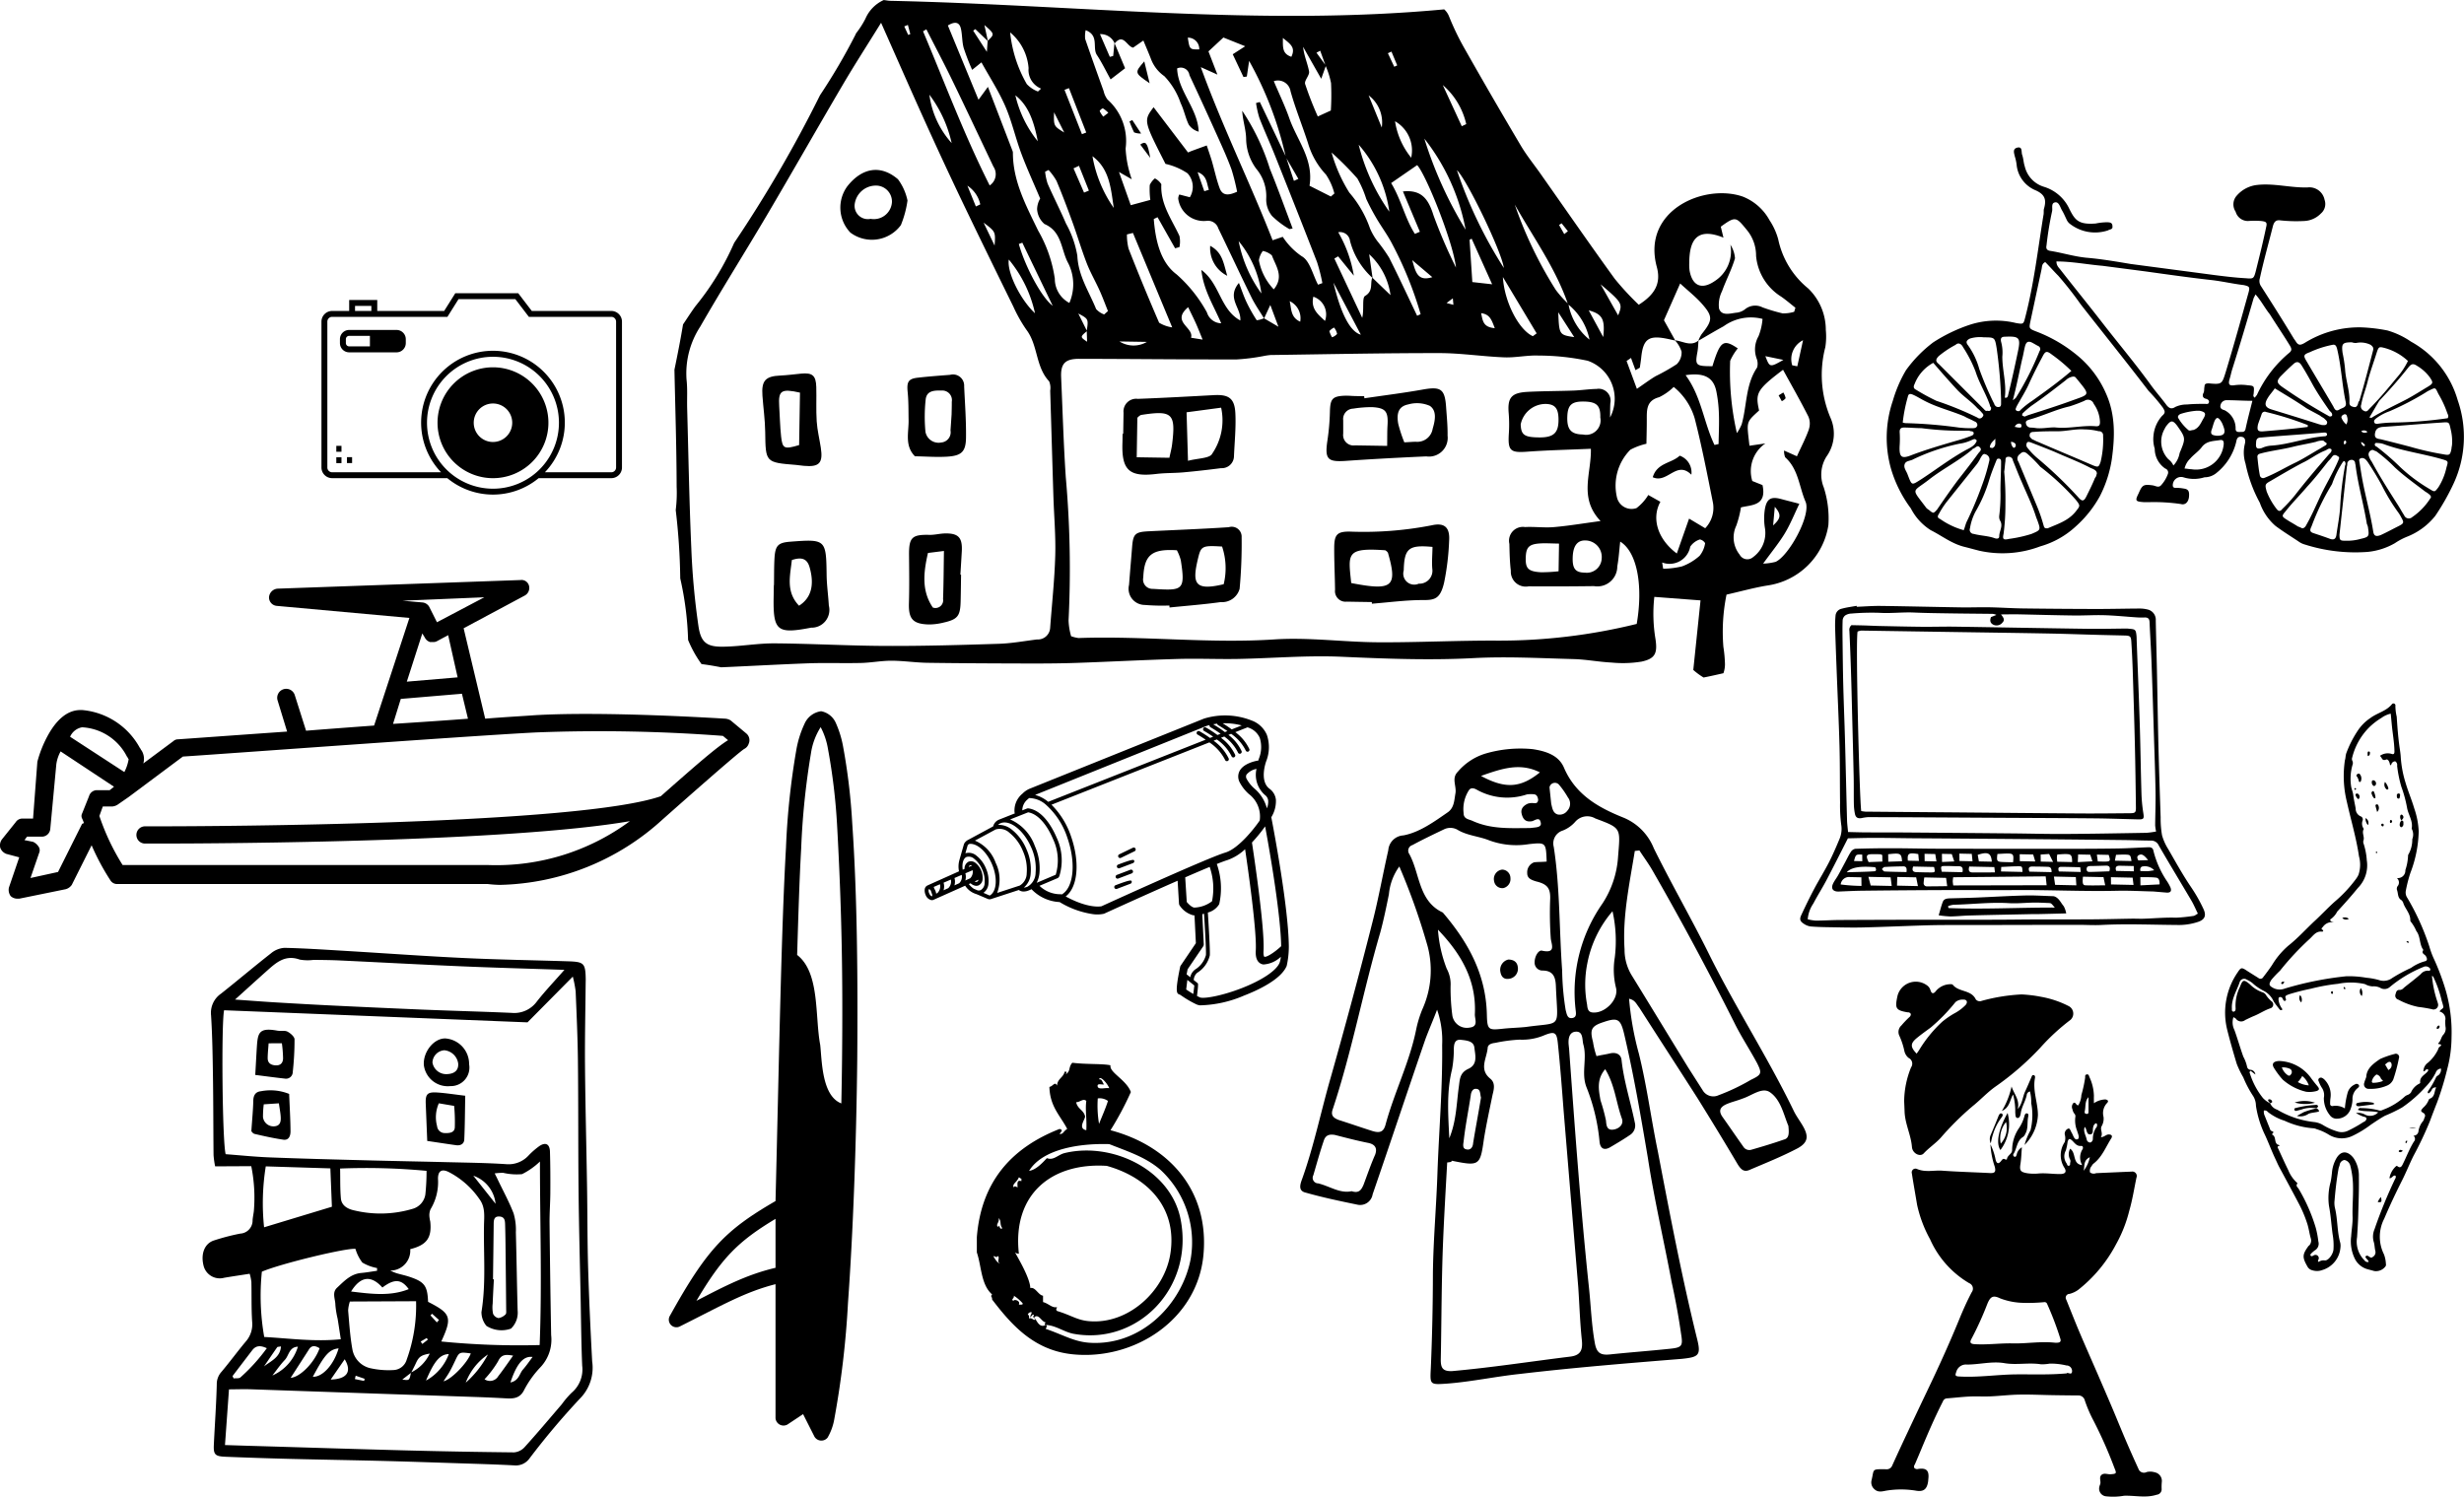 <svg xmlns="http://www.w3.org/2000/svg" width="320" height="194.398" viewBox="0 0 320 194.398">
  <g id="easy-life-admin-posessions" transform="translate(-40 -109.328)">
    <g id="Group_2357" data-name="Group 2357" transform="translate(1.98 -124.045)">
      <g id="noun-coffee-machine-3232073" transform="translate(64.336 356.48)">
        <path id="Path_5285" data-name="Path 5285" d="M18.418,33.087c-.034-3.33-.025-6.66-.074-9.991-.041-2.723-.078-5.449-.25-8.17a3.013,3.013,0,0,1,1.285-2.805c2.182-1.724,4.3-3.527,6.49-5.239a3.042,3.042,0,0,1,1.753-.718c2.664.059,5.329.243,7.994.4,5.114.306,10.227.679,15.341.922,4.506.214,9.015.283,13.522.427,2.064.066,2.235.253,2.274,2.339,0,.166-.007.332-.009.5-.033,3.6-.117,7.207-.085,10.813.046,5.217.183,10.437.266,15.655.056,3.5.036,7,.139,10.5.119,4.048.31,8.1.524,12.145a5.686,5.686,0,0,1-1.6,4.854,97.28,97.28,0,0,0-6.532,7.752,2.177,2.177,0,0,1-1.969.912c-2.331-.126-4.664-.191-7-.267-3.393-.111-6.786-.227-10.178-.314-4-.1-8.007-.164-12.011-.265q-4.17-.106-8.341-.276c-1.359-.056-1.563-.29-1.5-1.6.124-2.6.314-5.2.379-7.8a2.358,2.358,0,0,1,.6-1.615c1.091-1.293,2.089-2.663,3.176-3.959a3.38,3.38,0,0,0,.819-2.571c-.114-1.719-.058-3.443-.1-5.164a6.37,6.37,0,0,0-.222-1.058c-1.156.181-2.241.338-3.32.523a2.171,2.171,0,0,1-2.634-1.445c-.461-1.632.09-3.046,1.372-3.423a28.75,28.75,0,0,1,3.353-.87,1.7,1.7,0,0,0,1.607-1.745c.029-.386.112-.765.162-1.149a20.615,20.615,0,0,0-.333-5.865l-4.693.024A11.926,11.926,0,0,1,18.418,33.087ZM46.492,58.864c-1.082.185-1.41.412-1.764,1.18-.2.44-.429.869-.645,1.3l-1.15.889c.922.132.922.132,1.123-.914A5.145,5.145,0,0,0,46.492,58.864Zm-26.5-25.9c1.857.139,3.786.342,5.716.417,4.06.159,8.121.262,12.181.369,3.616.1,7.232.159,10.848.25,2.556.065,5.115.089,7.668.258a3.525,3.525,0,0,0,2.939-1.14,9.909,9.909,0,0,1,1.351-1.181c.828-.578,1.38-.312,1.412.7.055,1.779.058,3.558.048,5.335-.008,1.33-.114,2.657-.1,3.988q.075,7.25.207,14.5a5.205,5.205,0,0,1-1.429,4.214,13.055,13.055,0,0,0-2.148,3.05c-.57,1.011-1.436,1-2.392.946q-1.829-.1-3.658-.165Q46.65,64.3,40.666,64.1l-17.352-.6c-.935-.031-1.87,0-2.892.01l-.52,7.232c1.554.048,3.037.1,4.521.139,6.342.188,12.684.391,19.025.557q7,.182,13.993.255a2.074,2.074,0,0,0,1.371-.676c1.648-1.823,3.23-3.706,4.831-5.572a11.643,11.643,0,0,1,1.274-1.492,3.95,3.95,0,0,0,1.376-3.521c-.122-2.89-.144-5.78-.2-8.671-.095-4.66-.221-9.321-.27-13.98-.059-5.657-.023-11.312-.084-16.969-.033-3-.173-6-.294-9A15.229,15.229,0,0,0,65.074,9.9l-5.882,5.941L19.786,14.27C19.414,16.064,19.556,31.414,19.991,32.965Zm28,24.328a102.419,102.419,0,0,0,12.777.462c.314-7.953.039-15.781.038-23.838a9.343,9.343,0,0,1-2.326,1.64,7.684,7.684,0,0,1-2.45-.171,8.718,8.718,0,0,0-1.1.073c.18.368.3.6.41.837.694,1.449,1.472,2.868,2.046,4.36a7.567,7.567,0,0,1,.292,2.469c.094,3.38.138,6.76.23,10.141a2.855,2.855,0,0,1-.864,2.354,3.656,3.656,0,0,1-3.189-.355,2.785,2.785,0,0,1-.645-1.8c.611-3.736.26-7.526.33-11.288.021-1.117.191-2.321-.588-3.37a10.918,10.918,0,0,0-4.022-3.541c-.884-.42-1.37-.126-1.365.9a6.793,6.793,0,0,1-.967,3.95,1.963,1.963,0,0,0-.146.956,5.116,5.116,0,0,0,.11.657c.215,2.086-.446,3.033-2.6,3.57a2.6,2.6,0,0,1-2.6,2.785,8.2,8.2,0,0,0,.795.332c.536.163,1.087.273,1.619.447,2.033.665,2.421,1.17,2.5,3.278C49.26,53.658,49.435,54.155,47.993,57.293ZM50.617,8.563c-5.282-.225-10.564-.514-15.846-.764-1.111-.052-2.223-.056-3.334-.074a5.959,5.959,0,0,1-1.825-.035c-1.871-.671-3.04.369-4.227,1.426-1.327,1.181-2.639,2.378-4.177,3.766,1.972.139,3.608.267,5.244.365,2.5.15,5,.293,7.5.414q5.832.282,11.665.528c3.836.155,7.672.253,11.508.421A3.627,3.627,0,0,0,60.4,13.142c1.056-1.35,2.246-2.594,3.585-4.12C59.285,8.864,54.951,8.748,50.617,8.563ZM34.943,57c-.148-.963-.275-1.816-.412-2.668a11.7,11.7,0,0,1-.292-1.8c0-.743-.47-1.584.215-2.22.915-.85,1.772-1.8,3.157-1.922.685-.062,1.361-.186,2.042-.282l0-.356a5.768,5.768,0,0,1-1.909-.71,5.365,5.365,0,0,1-.895-1.78c-1.185-.147-9.847,1.952-12.157,2.965a30.779,30.779,0,0,0,.307,8.478C28.212,56.878,31.464,57.349,34.943,57ZM36.122,52.1a4.57,4.57,0,0,0-.225,1.166c.15,1.714.255,3.439.568,5.131a3.055,3.055,0,0,0,2.224,2.342A10.843,10.843,0,0,0,41.806,61a1.869,1.869,0,0,0,1.7-1.365,20.568,20.568,0,0,0,1.214-7.575Zm-1.268-17.27c.028,1.361-.011,2.618.1,3.867.088.994.961,1.411,1.768,1.576a14.551,14.551,0,0,0,7.539-.208,2.3,2.3,0,0,0,1.664-1.863,28.889,28.889,0,0,0,.155-3.074,83.572,83.572,0,0,0-11.228-.3Zm-1.066,4.958-.2-4.981L25.2,34.546a29.986,29.986,0,0,0-.218,7.913l8.8-2.667ZM54.668,52.367a4.145,4.145,0,0,0,.049,1.314.973.973,0,0,0,.7.571,1.631,1.631,0,0,0,.923-.483c.122-.109.083-.419.081-.639q-.039-4.323-.089-8.646-.013-1.162-.047-2.325c-.015-.51-.018-1.052-.734-1.1s-.746.468-.752,1q-.039,3.576-.089,7.152l.112.009C54.768,50.268,54.708,51.316,54.668,52.367ZM36.278,50.8c2.6.31,5.078.653,7.487-.309-.942-1.308-1.865-1.381-3.419-.208C38.887,48.652,37.514,48.8,36.278,50.8ZM21.914,61.95a23.767,23.767,0,0,0,3.422-3.786c-.877-.412-1.442-.327-1.9.272q-1.279,1.671-2.552,3.345l.139.306C21.326,62.047,21.738,62.12,21.914,61.95Zm8.9-3.635-2.383,3.7c1.261-.109,3.086-1.983,3.758-3.844C31.579,57.782,31.144,57.8,30.81,58.315Zm.5,3.555c1.223.073,2.727-1.539,3.343-3.687C33.437,58.328,32.836,59.016,31.313,61.87Zm18.481-2.087c-.228.486-.461.971-.722,1.438-.222.4-.487.768-.79,1.241,1.058-.251,3.146-2.456,3.542-3.621-1.486-.2-1.5-.187-2.03.942Zm5.572.085a13.178,13.178,0,0,1-1.757,2.328,1.251,1.251,0,0,0,1.79-.409c.653-.832,1.245-1.713,1.923-2.658-.922-.161-1.527-.2-1.956.739Zm-6.393-.943c-1.127.034-1.885.873-2.966,3.442A6.5,6.5,0,0,0,48.973,58.924Zm-19.6-.958c-1.148.039-1.164,1.155-1.7,1.718-.591.624-1.081,1.344-1.614,2.023a5.956,5.956,0,0,0,3.312-3.741Zm29.222,2.973c.453-.514.838-1.088,1.255-1.638-1.162-.157-2.042.807-2.878,3.31,1.12-.231,1.162-1.15,1.623-1.672ZM35.451,59.6l-1.819,2.635c2.156-.062,2.765-1.048,1.819-2.635Zm18.6-.621a7.737,7.737,0,0,0-2.883,3.66,12.86,12.86,0,0,0,2.883-3.66Zm.994-19.575a4.318,4.318,0,0,0-2.893-3.646l2.893,3.646ZM27.174,57.931c-.293.057-.444.041-.486.1-.582.829-1.15,1.668-1.721,2.5C25.859,59.825,27.081,59.357,27.174,57.931Zm10.8,4.484.066-.28-1.165-.4-.1.438ZM46.8,53.691l-.211.209.829.911L47.7,54.5Zm-.551,3.363-.148-.214-.785.456.216.316Z" transform="translate(-17 -6.164)"/>
        <path id="Path_5286" data-name="Path 5286" d="M26.1,22.607c.134-2.077.149-2.918,2.684-2.455.434.079.942-.06,1.309.125.389.2.918.664.923,1a38.3,38.3,0,0,1-.233,4.263.872.872,0,0,1-1.023.84c-1.251-.138-2.5-.307-3.847-.476C25.987,24.672,26.038,23.638,26.1,22.607Zm1.55-.81c-.044.638-.115,1.268-.122,1.9-.007.578.305.883.909.954.7.083,1.063-.254,1.089-.877a16.346,16.346,0,0,0-.154-1.987Z" transform="translate(-19.08 -9.397)"/>
        <path id="Path_5287" data-name="Path 5287" d="M25.5,31.675c.011-.733.294-1.189.991-1.259a6.5,6.5,0,0,1,3.668.349c.067,1.678.165,3.273.177,4.865,0,.553-.2,1.188-.943,1.078-1.25-.187-2.492-.461-3.727-.75-.228-.053-.408-.35-.414-.355C25.352,34.045,25.477,32.863,25.5,31.675Zm1.361.441a13.249,13.249,0,0,0-.1,1.653,1.37,1.37,0,0,0,1.523,1.2c.735-.083.811-.644.779-1.216-.03-.542-.141-1.083-.236-1.768Z" transform="translate(-18.923 -11.792)"/>
        <path id="Path_5288" data-name="Path 5288" d="M59.791,36.766c-.026.577-.49.823-1.07.741-1.2-.168-2.39-.352-3.741-.553-.066-1.652-.129-3.231-.193-4.811-.052-1.281.2-1.567,1.519-1.478,1.1.074,2.19.25,3.61.419C59.879,33.058,59.873,34.915,59.791,36.766Zm-3.305-4.7a4.48,4.48,0,0,0-.226,2.975.993.993,0,0,0,1.018.89c.592.022,1.219-.044,1.281-.7a22.028,22.028,0,0,0-.084-2.828Z" transform="translate(-25.811 -11.875)"/>
        <path id="Path_5289" data-name="Path 5289" d="M54.466,24.976c-.129-1.705,1.3-3.491,2.778-3.467a3.324,3.324,0,0,1,3.1,3.352A2.407,2.407,0,0,1,57.907,27.7,3.132,3.132,0,0,1,54.466,24.976Zm4.458-.224a2.005,2.005,0,0,0-1.8-1.707,1.658,1.658,0,0,0-1.54,1.591,1.807,1.807,0,0,0,1.91,1.507C58.489,26.1,58.993,25.612,58.924,24.752Z" transform="translate(-25.736 -9.743)"/>
      </g>
      <g id="noun-coat-1264253" transform="matrix(0.995, -0.105, 0.105, 0.995, 201.244, 334.119)">
        <path id="Path_5278" data-name="Path 5278" d="M45.014,33.867a39.144,39.144,0,0,0,.516,7.223c.6,4.3.688,8.6,1.118,12.9.688,8.168,1.376,16.423,2.494,24.591.344,2.322,0,2.493-2.236,2.493-7.051-.172-14.015-.344-21.066-.258-3.181,0-6.363.344-9.544.258-2.322-.086-2.236-.086-1.892-2.322q.9-6.062,1.548-12.124c.516-4.385,1.376-8.684,1.978-13.069.774-5.417,1.806-10.748,2.322-16.251a12.192,12.192,0,0,0-.172-4.643c-.6,1.2-1.29,2.408-1.892,3.611-3.009,6.449-5.933,12.9-8.942,19.346A1.642,1.642,0,0,1,7.1,56.739C4.946,56.051,2.8,55.363.647,54.5c-1.032-.344-.6-1.2-.258-1.892C2.367,48.485,3.742,44.1,5.462,39.886c2.58-6.449,5.073-12.9,7.481-19.432,1.118-3.009,1.978-6.019,3.009-9.028a2.081,2.081,0,0,1,2.15-1.72c2.15-.172,4.213-1.376,6.1-2.408.86-.516.946-1.462,1.2-2.322.258-.946-.344-1.978.6-2.751A7.6,7.6,0,0,1,29.881.248a16.2,16.2,0,0,1,6.1.086c1.634.43,3.267,1.118,3.783,2.837,1.118,3.611,3.869,5.589,6.965,7.223a7.18,7.18,0,0,1,3.525,4.385c1.806,4.9,3.955,9.716,5.761,14.617,2.665,7.137,6.1,13.929,8.684,21.066.258.774.688,1.462,1.032,2.236.6,1.376.43,2.15-.946,2.751-2.15.86-4.3,1.462-6.535,2.15-.774.258-1.118-.172-1.462-.86-1.376-3.009-2.837-6.1-4.3-9.114-2.064-4.127-4.213-8.34-6.277-12.468C45.874,34.641,45.788,34.125,45.014,33.867ZM19.305,52.526c-.6,3.7-1.2,7.309-1.72,10.92-.688,4.815-1.2,9.716-1.806,14.531-.086.946.086,1.462,1.29,1.548,5.159.086,10.318-.172,15.391-.258,1.462,0,1.806-.688,1.806-1.978,0-2.322.172-4.557.258-6.879.172-7.652.344-15.391.516-23.043.086-2.923.172-5.847.172-8.77,0-1.376-.258-1.548-1.548-1.2a7.334,7.334,0,0,1-3.353.258,19.932,19.932,0,0,0-3.181.086c-.43,0-.946.086-1.032.516-.258,1.376-1.462,2.665-.086,4.041.6.6.344,1.376.086,2.064-.6,1.892-1.2,3.7-1.72,5.589-.86,3.439-.946,3.525-4.471,2.408C19.907,52.526,19.735,52.526,19.305,52.526ZM40.027,40.832c.688-.086,1.2-.086,1.806-.172.774-.086,1.376.258,1.376,1.032,0,2.751.6,5.5.86,8.254a1.452,1.452,0,0,1-.688,1.462c-.946.516-1.892.946-2.837,1.376-.774.344-1.29.086-1.29-.86a25.24,25.24,0,0,0-.946-7.223c-.516-1.892.516-3.7.172-5.589-.086-.688.172-1.72-.86-1.72-.86,0-1.032.946-1.032,1.634v.516c-.344,10.4-.688,20.722-.688,31.126,0,2.408-.172,4.729,0,7.137.086,1.29.516,1.72,1.806,1.72,2.579,0,5.245.086,7.824.086,1.548,0,1.72-.172,1.634-1.72-.086-2.322-.258-4.557-.516-6.879-.43-5.417-1.118-10.834-1.376-16.337-.344-5.5-.688-10.92-1.376-16.337-.258-1.978-.6-2.236-2.494-1.806-1.634.344-1.892.774-1.634,2.408A10.5,10.5,0,0,0,40.027,40.832ZM36.244,15.037c.172-2.494.172-2.494-2.064-2.494a10.157,10.157,0,0,1-5.245-1.118c-1.2-.6-2.665-.86-3.783-1.72a1.883,1.883,0,0,0-1.634-.258c-1.462.516-2.923,1.032-4.385,1.634a.755.755,0,0,0-.516,1.118c1.118,2.665.516,6.191,3.525,8,2.837,4.127,4.729,8.512,4.3,13.757-.172,2.064,0,2.064,1.978,2.064.946,0,1.892.086,2.923.086,4.729-.172,4.041.774,4.385-4.729.086-1.118,0-2.15-1.462-2.322a1.027,1.027,0,0,1-.946-1.2c.086-.774.688-1.548,1.118-1.376,1.806.6,1.29-.688,1.29-1.462a47.127,47.127,0,0,1,.43-4.9c.258-1.548-.086-2.15-1.548-2.665-.6-.258-1.118-.516-1.032-1.2a1.369,1.369,0,0,1,1.032-1.29C35.126,14.951,35.642,15.037,36.244,15.037Zm12.124-.172h-.6c-1.118,4.127-2.494,8.254-2.665,12.554a6.425,6.425,0,0,0,.516,3.353c2.064,4.3,4.041,8.512,6.1,12.811l1.548,3.1a1.6,1.6,0,0,0,1.978.86,26.567,26.567,0,0,0,4.385-1.548c1.462-.516,1.548-.688,1.032-2.064-.774-1.892-1.72-3.7-2.408-5.589-2.665-7.051-5.5-14.015-8.512-20.808C49.313,16.585,48.8,15.725,48.368,14.865Zm-31.212-1.2a7.219,7.219,0,0,0-1.72,3.439c-.516,1.634-1.032,3.267-1.634,4.815-3.009,7.309-5.245,14.875-8.512,22.1-.344.688-.258,1.118.6,1.548,1.376.6,2.837,1.29,4.213,1.892,1.032.43,1.462.172,1.806-.774,1.548-3.955,3.869-7.566,5.159-11.608a14.551,14.551,0,0,1,1.118-2.665,12.271,12.271,0,0,0,1.548-8A84.637,84.637,0,0,0,17.156,13.661ZM36.76,29.31a34.456,34.456,0,0,0-.086,5.159c.086.516.086,1.118.688,1.118.688,0,.6-.6.6-1.118a20.009,20.009,0,0,1,4.9-13.241,12.529,12.529,0,0,0,2.665-5.847c.688-3.7.86-3.611-2.408-5.245a2.074,2.074,0,0,0-2.665.172,4.214,4.214,0,0,1-1.72.946,1.742,1.742,0,0,0-1.376,1.978C37.62,18.562,36.932,23.979,36.76,29.31ZM63.845,52.44c-.43-1.376-.6-3.439-1.892-4.557-.946-.86-2.408.172-3.7.43-.6.172-1.29.258-1.892.43-.946.258-1.462.688-.86,1.72.774,1.376,1.462,2.665,2.236,4.041a.923.923,0,0,0,1.032.516c1.462-.258,2.837-.516,4.3-.86C63.759,54.073,63.845,53.472,63.845,52.44ZM6.58,54.933c.946.43,1.29-.086,1.634-.688.6-1.2,1.2-2.494,1.892-3.7.43-.86.086-1.376-.774-1.634-1.376-.43-2.751-.946-4.127-1.462-.6-.172-1.118-.172-1.462.43-.688,1.462-1.29,3.009-1.892,4.471a.719.719,0,0,0,.516,1.118C3.828,53.988,5.032,55.105,6.58,54.933ZM44.068,22.346a14.5,14.5,0,0,0-3.955,6.363,13.97,13.97,0,0,0-.6,5.331c0,.516,0,1.032.688,1.118,1.548.258,3.525-1.376,3.267-2.923a9.727,9.727,0,0,1,.258-3.869A17.645,17.645,0,0,0,44.068,22.346ZM34.524,10.48h.516c.516,0,1.118,0,.946-.688-.086-.6-.688-.258-1.032-.172-.86.086-1.2-.344-1.29-1.118-.086-.688.43-1.032.946-1.2a1.835,1.835,0,0,1,.688,0c.344.086.6.086.688-.344,0-.344-.086-.688-.43-.774a3.856,3.856,0,0,0-.946-.086,8.093,8.093,0,0,1-6.277-1.2c-.344-.258-.774-.516-1.118-.172a4.5,4.5,0,0,0-1.032,2.923c-.086.774.6.86,1.032,1.118C29.537,10.136,32.031,10.222,34.524,10.48ZM21.283,22.346a17.312,17.312,0,0,0,.6,5.159,4.245,4.245,0,0,1,.258,2.322,27.239,27.239,0,0,0-.172,3.7,1.9,1.9,0,0,0,2.064,1.892c1.2,0,.774-1.032.86-1.634C25.582,29.4,23.948,25.785,21.283,22.346ZM19.907,49.43c1.118-2.064,1.376-4.213,1.892-6.363.258-.946.258-1.892,1.462-2.322,1.376-.43,1.118-1.72,1.118-2.665,0-.86-.86-1.032-1.634-1.2s-.946.43-1.032,1.032a14.583,14.583,0,0,1-.516,2.665C20.165,43.412,20.079,46.421,19.907,49.43Zm21.066-6.793c-1.29,1.2-1.118,2.665-1.032,3.955a24.656,24.656,0,0,1,.43,2.665c0,.516-.086,1.29.774,1.29.774,0,1.548-.516,1.29-1.376C41.919,47.023,42,44.787,40.973,42.638ZM28.935,3.086c3.009,2.064,4.987,2.064,7.653.344C34.18,1.882,31.773,2.4,28.935,3.086ZM24.55,44.615c-.086-.516.086-1.118-.516-1.2-.43-.086-.688.344-.774.774-.516,1.978-1.118,3.869-1.548,5.847-.086.344-.258.86.172,1.032.6.258.946-.172,1.032-.688C23.432,48.485,24.034,46.507,24.55,44.615ZM37.62,7.213v.43c.086.6.086,1.2.688,1.462A1.238,1.238,0,0,0,39.6,8.76a1.329,1.329,0,0,0,.258-1.72,11.016,11.016,0,0,0-.946-1.72.711.711,0,0,0-1.29.172Z" transform="translate(0 0)"/>
        <path id="Path_5279" data-name="Path 5279" d="M1.2,0A1.1,1.1,0,0,1,2.15,1.2a1.206,1.206,0,0,1-1.032,1.2A1.066,1.066,0,0,1,0,1.376,1.224,1.224,0,0,1,1.2,0Z" transform="translate(29.193 15.467)"/>
        <path id="Path_5280" data-name="Path 5280" d="M1.2,0c.688.086,1.118.43,1.118,1.118A1.308,1.308,0,0,1,.946,2.494c-.774,0-.946-.6-.946-1.2A1.379,1.379,0,0,1,1.2,0Z" transform="translate(28.763 27.161)"/>
      </g>
      <g id="noun-house-2609998" transform="translate(125.609 233.373)">
        <g id="Group_1991" data-name="Group 1991" transform="translate(0 0)">
          <path id="Path_5783" data-name="Path 5783" d="M151.454,81.145a5.089,5.089,0,0,0,.518-5.024,14.27,14.27,0,0,1-.673-9.18,8.87,8.87,0,0,0,.063-2.239,7.481,7.481,0,0,0-2.28-5.379,11.17,11.17,0,0,1-3.9-6.388,8.621,8.621,0,0,0-1.134-2.488,6.8,6.8,0,0,0-3.485-3.066c-5.025-1.721-13.13,1.8-11.152,9.131.577,2.135-.227,3.58-2.343,4.923a36.553,36.553,0,0,1-3.123-3.378c-3.262-4.5-6.426-9.08-9.628-13.629-.859-1.221-1.809-2.387-2.568-3.667q-3.69-6.222-7.255-12.518A33.87,33.87,0,0,1,102.439,24a2.4,2.4,0,0,0-.636-.931c-23.857,2.228-47.958-.6-71.928-1.11-.306-.007-.572-.072-.862-.1a4.686,4.686,0,0,0-2.381,2.435,11.836,11.836,0,0,1-1.22,1.9c-.025.051-.039.109-.065.159a78.684,78.684,0,0,1-4.605,7.862A168.462,168.462,0,0,1,9.589,53.4a35.431,35.431,0,0,1-5.021,8.212C4,62.384,3.485,63.2,2.949,63.993c-.323,1.965-.711,3.92-1.115,5.874.107,5.067.274,10.133.285,15.2A17.972,17.972,0,0,1,2,88.1a83.91,83.91,0,0,1,.588,8.88,40.841,40.841,0,0,1,1.018,7.989,15,15,0,0,0,1.748,3.139c.849.1,1.7.249,2.552.415,3.732-.162,7.463-.374,11.2-.514,2.316-.087,4.638.007,6.956-.049,1.318-.032,2.632-.293,3.948-.29,1.568,0,3.136.247,4.7.269,4.488.064,8.976.081,13.464.092,1.983,0,3.968-.013,5.95-.083,4.378-.154,8.754-.386,13.133-.51,2.572-.073,5.148.046,7.721,0,4.491-.083,8.991-.482,13.467-.285,5.736.254,11.447.48,17.195.175,4.3-.228,8.63.014,12.945.127,1.65.043,3.292.369,4.943.451a15.061,15.061,0,0,0,3.913-.123c1.769-.386,2.07-1.09,1.805-2.906a19.867,19.867,0,0,1-.154-5.5l6,.456-.94,9.033a9.233,9.233,0,0,0,1.337.983c.868-.168,1.72-.366,2.577-.557a3.515,3.515,0,0,0,.2-1.206,17.318,17.318,0,0,0-.207-2.23,24.09,24.09,0,0,1,.408-6.772c1.935-.439,3.613-.914,5.323-1.188a9.354,9.354,0,0,0,7.908-7.838,13.135,13.135,0,0,0-.6-4.892A4.414,4.414,0,0,1,151.454,81.145Zm-3.049-15.1-.745,3.384L147,69.3A2.739,2.739,0,0,1,148.4,66.044ZM138.068,52.716l-.345-1.421c1.941-1.412,1.988-1.278,3.414.462a5.215,5.215,0,0,1,1.168,3.316,6.95,6.95,0,0,0,3.273,5.315c.635.445,1.226.954,1.837,1.434l-.161.527a4.777,4.777,0,0,1-1.5.206,22.918,22.918,0,0,1-2.611-.78,2.089,2.089,0,0,0-2.311.277,2.178,2.178,0,0,1-1.156.421c-.8.106-1.862.434-2.182-.549a3.957,3.957,0,0,1,.393-2.254c.519-1.441,1.253-2.812,1.681-4.275a3.781,3.781,0,0,0-.6-1.763,4.6,4.6,0,0,1-2.063,4.748c-1.671,1.136-2.871.6-3.232-1.361a5.37,5.37,0,0,1-.045-.993c.012-2.657.753-4.806,4.441-3.308Zm7.784,15.88c-1.768,1-1.768,1-2.34-.484l2.34.484Zm-13.407-9.925c1.042.96,2,1.708,2.793,2.6,1.494,1.68,1.446,2.181,0,3.979a4.144,4.144,0,0,0-.424.843c-1.012.8-2.009.063-3.013-.033l-1.461-2.617,2.107-4.772Zm-6.382,9.671.581,1.587.566-.32c.061-.446.136-.891.182-1.339.243-2.347.94-2.88,3.215-2.445.4.076.792.17,1.187.257a3.85,3.85,0,0,1,.838,1.444,2.139,2.139,0,0,1-.625,1.625,25.944,25.944,0,0,1-2.748,1.56c-.773.464-1.5,1.009-2.432,1.646l-1.339-3.619Zm-1.672-5.53-2.276-4.035c2.835,2.42,2.891,2.524,2.276,4.035Zm-1.936,2.821-1.883-3.472c1.745.484,2.147,1.107,1.883,3.472Zm-1.782.332a7.667,7.667,0,0,1-2.72-4.538,7.9,7.9,0,0,1,2.72,4.539Zm-1.982-.324c-1.955-.3-1.955-.3-2.077-3.23Zm-1.64-14.785.817,1.027-.476.375-.67-1.186Zm.787,10.383A13.3,13.3,0,0,1,116.29,59.5a52.963,52.963,0,0,1-5.325-11.078c2.384,4.226,5.253,8.184,6.874,12.817Zm-4.029,3.911-.493.367c-1.771-.786-3.694-4.359-3.894-7.683ZM103.454,43.957c1.3,1.212,5.837,10.632,6.094,12.7a57.747,57.747,0,0,1-6.094-12.7Zm4.917,20.519c-1.546-.133-1.556-.971-1.774-1.949,1.137.15,1.357.857,1.773,1.949Zm-2.915-5.989c-.124-1.9-.242-3.694-.359-5.487l.271-.145,2.662,5.921Zm-.792-20.513-.581.271L101.618,32.9A9.43,9.43,0,0,1,104.664,37.973Zm-.079,13.712a52.261,52.261,0,0,1-5.362-11.83,27.146,27.146,0,0,1,5.362,11.83Zm-1.252,4.924a66.412,66.412,0,0,1-2.91-6.759c-.638-2.039-1.477-3.4-3.98-3.133l2.2,5.236-.647.276c-1.29-2.015-1.771-4.44-3.083-6.6L98.287,43.3c1.077,1.078,4.675,9.943,5.046,13.31ZM103,61.443l-.891-.235.814-.608Zm-2.742-3.592c-1.926.6-2.17-.671-2.609-2.213ZM97.517,42.337a9.883,9.883,0,0,1-2.1-4.734,4.367,4.367,0,0,1,2.1,4.734ZM94.954,28.555l.746,1.79-.385.179-.826-1.759Zm-1.261,9.862-1.705-4.176A4.409,4.409,0,0,1,93.693,38.417Zm.983,10.93a25.824,25.824,0,0,1-3.979-8.7A16.744,16.744,0,0,1,94.676,49.347Zm-4.149-4.31a13.51,13.51,0,0,1,1.153,2.654c.4.864.853,1.711,1.336,2.534.664,1.132,1.46,2.193,2.054,3.358a48.11,48.11,0,0,1,3.673,9.076l-.456.205c-1.205-2.517-2.377-5.051-3.635-7.541A21.475,21.475,0,0,0,93.12,53.17a7.839,7.839,0,0,1-.954-1.652,14.219,14.219,0,0,0-2.689-4.655,19.928,19.928,0,0,1-2.3-5.2,39.579,39.579,0,0,1,3.351,3.375ZM87.42,58.566l3.557,6.757c-1.438-.4-2.638-2.871-3.557-6.757Zm.473,6.655a1.465,1.465,0,0,1-.654.436,3.191,3.191,0,0,1-.35-.8,1.942,1.942,0,0,1,.609-.461,1.918,1.918,0,0,1,.395.826Zm-.356-9.785.489-.29,2.04,2.512a16.614,16.614,0,0,0-2.026-5.64,1.3,1.3,0,0,1,1.53,1.118,9.8,9.8,0,0,0,2.892,4.791c-.308.759.167,1.712-.936,2.362-.419.247-.1,1.754-.372,2.843l-3.617-7.7Zm4.521-.563a8.817,8.817,0,0,1,2.77,5.311L92.5,57.946l-.441-3.074ZM85.7,28.44l.654,1.825L85.216,28.7Zm.131,3.645.587-1.643a10.62,10.62,0,0,1,.688,2.2,32.819,32.819,0,0,1-.025,3.564l-1.695.775a45.213,45.213,0,0,1-1.646-4.22c-.131-.453.6-1.128.513-1.625-.184-1.032-.654-2.012-.776-3.2Zm-3.878-2.856c-1.2-.4-1.1-1.23-1.1-2.446C81.8,27.562,82.547,28,81.951,29.229ZM81.845,33.7c.645,2.295,1.552,4.515,2.284,6.787a10.072,10.072,0,0,0,2.322,4.045,7.948,7.948,0,0,1,1.09,2.453l-.456.392-2.774-1.4c.557-3.445-1.628-5.917-2.622-8.76-.564-1.612-1.315-3.159-2.017-4.82a1.657,1.657,0,0,1,2.174,1.3Zm1.017,11.383-.577.261-.968-2.927ZM71.186,28.526l1.941-1.8,2.832,1.134L74.34,28.9l1.395,2.958.434-.061.3-2.034a46.163,46.163,0,0,1,4.728,12.34l-3.337-7-.494.132A12.836,12.836,0,0,0,77.8,37.17c.63,1.625,1.36,3.211,2.005,4.83,1.846,4.627,3.687,9.256,5.486,13.9a22.32,22.32,0,0,1,.69,2.722l-.564.207c-.683-1.281-1.064-3.129-2.127-3.7a8.958,8.958,0,0,1-2.454-2.516l-1.317.445c-2.9-7.427-6.436-14.548-9.328-22.484l2.157.966ZM86.32,63.535c-.866-.82-1.879-1.555-1.512-3.147a2.43,2.43,0,0,1,1.512,3.147Zm-3.216.1c-1.29-.574-1.133-1.733-1.37-2.667A2.445,2.445,0,0,1,83.1,63.64Zm-3.434-4.2a7.415,7.415,0,0,1-1.932-3.766,2.624,2.624,0,0,1,.511-1.222,2.493,2.493,0,0,1,1.174.576c.486,1.357,1.629,2.732.247,4.412Zm.6,4.853L78.414,63.2l.806-1.736,1.054,2.826ZM78.063,59.97a17.112,17.112,0,0,1-2.955-6.8A13.467,13.467,0,0,1,78.063,59.97Zm-8.072-31.7c-1.249.01-1.249.01-1.489-1.527a1.466,1.466,0,0,1,1.489,1.527Zm-11.011-.828-.166,1.681-.437.116L57.1,26.287a1.951,1.951,0,0,1,1.882,1.156Zm-3.742-1.668c1.794.683.84,2.288,1.457,3.216.636.957,1.135,2.005,1.784,3.176l1.881-1.449L58.992,27.46l.02.028c1.14-1.366,1.573.4,2.39.554l1.332-.926c.376.912.7,1.652.988,2.4a4.728,4.728,0,0,0,1.735,2.23,9.438,9.438,0,0,1,2.119,3.506c.436.886.62,1.9,1.05,2.786a2.232,2.232,0,0,0,1.291.917c-.122-3.045-2.684-5.233-2.8-8.215a1.129,1.129,0,0,1,1.6.873c1.307,2.78,2.579,5.576,3.839,8.377.578,1.285,1.156,2.576,1.634,3.9a28.308,28.308,0,0,1,.718,2.862c-1.113.512-1.9.548-2.274-.472-.423-1.153-.672-2.37-1.018-3.552-.2-.667-.433-1.323-.652-1.983-.647.235-1.294.468-1.939.706-.153.056-.3.126-.491.206l-4.474-5.879c-1.312,1.752-1.308,1.767,1.547,7.36a8.456,8.456,0,0,1,2.865,1.227,2.608,2.608,0,0,1,.3,3.106L67.4,47.115a1.372,1.372,0,0,0-.143.512,3.347,3.347,0,0,0,3.706,2.908,1.405,1.405,0,0,1,1.5.976c1.453,2.986,2.85,6,4.316,8.978.461.937,1.069,1.8,1.613,2.7l-.007,0a3.025,3.025,0,0,1-.93.257,19.992,19.992,0,0,1-1.332-2.369c-.336-.7-.58-1.451-.981-2.478-1.651,1.987.325,3.232.181,4.881-2.642-1.447-2.621-4.765-5.059-6.568.278,2.634,1.593,4.617,2.579,6.931a1.987,1.987,0,0,1-1.854-1.412,18.225,18.225,0,0,0-3.936-4.937C64.912,55.9,64.3,53,64.084,50.3l.491-.235L66.854,54.1l.566-.157a3.661,3.661,0,0,0,0-1.44c-1-2.168-2.5-4.139-2.353-6.727a2.183,2.183,0,0,0-.836-.753,2.372,2.372,0,0,0-.671.868,11.018,11.018,0,0,0,.075,1.927l-2.54.685L59.566,44.19l1.662.949a14.017,14.017,0,0,1-.8-4,7.2,7.2,0,0,0-2.346-6.353,2.866,2.866,0,0,1-.509-1.1c-.811-2.257-1.62-4.515-2.4-6.784a3.7,3.7,0,0,1,.064-1.125ZM71.244,46.5l-.6.188L69.78,44.21C71.023,44.659,70.943,45.661,71.244,46.5ZM68.55,61.749c.4.841.723,1.473,1.013,2.119.259.578.486,1.17.866,2.091l-1.506-.24c.418-1.36-2.649-2.032-.373-3.969Zm-7.735-7.59A7.253,7.253,0,0,1,60.6,52.3l.779-.191,5.1,12.265a4.45,4.45,0,0,1-1.7-.608Q62.717,59,60.815,54.159Zm2.38,12.1a3.437,3.437,0,0,1-3.563-.057l3.563.057Zm-4.306-17.4a16.71,16.71,0,0,1-2.766-6.714C58.37,43.811,58.511,46.38,58.889,48.857ZM57.056,36.282a.76.76,0,0,1,.419-.358,3.579,3.579,0,0,1,.706.581l-.655.5A3.858,3.858,0,0,1,57.056,36.282ZM53.069,33.3l2.245,5.765-.557.215-2.265-5.757Zm2.59,13.309-.63.259-1.367-3.147.71-.333,1.287,3.221ZM51.135,36.438l1.322,2.627C51.083,38.226,51.083,38.226,51.135,36.438Zm-.715,7.493a7.453,7.453,0,0,1,1.037,1.422c.732,1.745,1.4,3.518,2.048,5.3s1.183,3.6,1.867,5.37c.471,1.216,1.134,2.356,1.671,3.547.4.88.73,1.79,1.092,2.686l-.494.438a2.591,2.591,0,0,1-1.044-.7c-.912-2.263-2.321-4.307-2.438-6.923a13,13,0,0,0-1.474-4.183c-.747-1.748-1.621-3.442-2.386-5.182a7.515,7.515,0,0,1-.326-1.549Zm4.963,20.86-1.1-2.219c1.317.7,1.325.715,1.1,2.219Zm.043,1.447c-.907-.615-.911-.631-.045-1.361.014.432.029.865.045,1.361ZM47.826,30.7a2.608,2.608,0,0,0,1.627,2.663l-.41.376a3.852,3.852,0,0,1-1.45-.966,16.833,16.833,0,0,1-2.16-6.71A6.7,6.7,0,0,1,47.826,30.7Zm1.193,9.5a14.852,14.852,0,0,1-2.908-5.962C47.6,35.4,48.45,37.17,49.019,40.2ZM42.531,27.146l-.44-2.042c1.33,1.16,1.338,1.18.44,2.042ZM40.91,25.639l1.6,1.529,0,0c-.022.315-.044.629-.1,1.42l-1.779-2.752Zm-1.865-.034c.178.809.133,1.672.352,2.466a29.717,29.717,0,0,0,1.1,2.855l1.208-.974c1.071,1.938,2.247,3.743,3.094,5.691.855,1.967,1.32,4.1,2.071,6.117.715,1.922,1.578,3.789,2.462,5.884a2.884,2.884,0,0,0-.4,1.372,2.777,2.777,0,0,0,.956,1.932c2.319.99,2.137,3.389,3.1,5.113a6.109,6.109,0,0,1,.136,5.139,3.546,3.546,0,0,1-1.891-3.142A17.465,17.465,0,0,0,49.065,51.8c-1.537-3.19-3.28-6.39-3.275-10.112a.7.7,0,0,0-.052-.243c-1.028-2.678-2.058-5.355-3.193-8.308l-1.222,1.671-3.979-9.647c.98-.592,1.517-.4,1.7.443Zm7.51,27.942.456-.173,3.948,8.2c-1.522-1.157-3.626-5.241-4.4-8.029Zm2.105,8.995c-1.927-1.791-3.678-5.387-3.4-6.978a16.409,16.409,0,0,1,3.4,6.978ZM34.551,25.66c1.12,2.2,2.275,4.38,3.352,6.6,1.811,3.731,3.573,7.487,5.356,11.232a1.757,1.757,0,0,1-.485,2.447c-3.318-6.584-5.845-13.364-8.654-20.02Zm8.859,28.083L41.985,50.77c1.556,1.176,1.556,1.176,1.426,2.973ZM41.553,48.4l-.573.269-1.1-2.7A3.911,3.911,0,0,1,41.553,48.4Zm-3.718-7.965a11.638,11.638,0,0,1-2.892-6.284A16.342,16.342,0,0,1,37.835,40.436ZM32.152,25.09l.314,1.194-.275.1-.509-1.1Zm18.473,78.337a1.594,1.594,0,0,1-1.7,1.478c-1.649.205-3.3.511-4.95.564-4.9.156-9.8.3-14.706.278-4.8-.017-9.608-.3-14.413-.334-2.216-.014-4.433.4-6.652.433-2.112.036-2.922-.489-3.246-2.628a96.287,96.287,0,0,1-.933-10.147c-.268-6.06-.372-12.128-.539-18.192-.034-1.247.059-2.506-.082-3.74a11.131,11.131,0,0,1,1.783-6.868c2.8-4.879,5.8-9.634,8.662-14.479,3.326-5.641,6.559-11.336,9.878-16.981,1.5-2.552,3.111-5.039,4.944-8,2.063,4.645,3.857,8.74,5.7,12.814q2.259,5,4.616,9.948c2.256,4.715,4.554,9.41,6.859,14.1a18.668,18.668,0,0,0,1.713,3.032c1.506,2,1.161,4.788,2.934,6.67a2.2,2.2,0,0,1,.14,1.218c.142,4.564.272,9.129.415,13.693.081,2.572.314,5.148.241,7.715C51.2,97.151,50.858,100.287,50.625,103.427Zm76.175-.538a74.362,74.362,0,0,1-18.159,2.169c-5.149-.025-10.3.246-15.449.215-4.484-.027-8.991-.664-13.444-.372-8.5.557-16.959-.478-25.438-.179a4.54,4.54,0,0,1-.96-.237,8.523,8.523,0,0,1-.332-2.038A135.138,135.138,0,0,0,52.655,83.8c-.287-4.3-.41-8.621-.6-12.932-.079-1.762.494-2.414,2.324-2.41,6.807.012,13.613.087,20.42.082a26.871,26.871,0,0,0,3.458-.427,8.6,8.6,0,0,1,.986-.15c7.305-.1,14.61-.256,21.916-.25,2.815,0,5.627.442,8.446.552,1.479.058,2.975-.295,4.453-.23a30.835,30.835,0,0,1,6.386.674,5.225,5.225,0,0,1,2.9,7.37c.01-.619,0-1.24.034-1.857a1.546,1.546,0,0,0-1.776-1.854c-1,.018-1.987.175-2.982.212-1.995.074-3.993.064-5.985.169-2.132.112-2.636.77-2.453,2.817a18.222,18.222,0,0,1,.01,2.7c-.127,2.124.226,2.41,2.341,2.257,2.71-.2,5.43-.256,8.317-.383.088,3.21-1.615,6.352,1.257,9.387-2.364.317-4.206.629-6.061.788-1.238.106-2.5-.073-3.742-.007a1.8,1.8,0,0,0-2.037,2.187c.026,1.164.049,2.334.189,3.488a1.942,1.942,0,0,0,2.315,2.024q4.241.028,8.482-.028a2.586,2.586,0,0,0,3.027-2.564c.192-1.025.251-2.075.382-3.216,2.195,1.34,3,5.73,2.142,10.688Zm-4.724-26.813a1.88,1.88,0,0,1-2.254,2.21c-1.562-.026-2.1-.65-2.03-2.364.06-1.5.588-1.955,2.222-1.915C121.617,74.045,122.114,74.545,122.076,76.076Zm-5.428.189c.029,1.815-.616,2.425-2.541,2.4-1.9-.023-2.322-.321-2.37-1.692A3.307,3.307,0,0,1,115,74.318c1.179.032,1.626.56,1.648,1.947Zm5.609,18.117a1.937,1.937,0,0,1-2.187,1.847c-1.224-.016-1.622-.51-1.58-1.962q.067-2.314,1.722-2.217a2.145,2.145,0,0,1,2.045,2.332Zm-5.542-1.926c-.021,1.318-.037,2.348-.058,3.595a20.142,20.142,0,0,1-2.288.128c-1.649-.1-2.018-.481-1.978-1.873.041-1.423.431-1.8,2.007-1.88.657-.031,1.318.014,2.316.03Zm18.279,1.566a7.077,7.077,0,0,1-2.3,1.391,10.934,10.934,0,0,1-2.454.308l-.129-.81a2.734,2.734,0,0,0,3.645-2.055,2.373,2.373,0,0,1,1.257-.94,1.063,1.063,0,0,1,.676.483,3.4,3.4,0,0,1-.7,1.622Zm.7-3.563-2.089-1.248-1.593,4.531c-2.547-1.9-3.294-4.617-2.133-6.715l-1.573-.884a6.077,6.077,0,0,1-1.526,1.7,1.947,1.947,0,0,1-2.539-1.382,6.621,6.621,0,0,1,1.735-6.195,8.234,8.234,0,0,1,2.09-.776c.014-.9.048-2.006.046-3.112,0-1.275-.066-2.495,1.605-2.936a7.088,7.088,0,0,0,1.893-1.333,8.29,8.29,0,0,1,2.72,4.069c.93,3.609,1.635,7.278,2.369,10.935A3.81,3.81,0,0,1,135.7,90.459Zm1.738-10.932-.527.117c-1.409-2.935-1.7-6.3-3.754-9.063,2.43-.363,3.618.292,3.991,2.08a17.353,17.353,0,0,1,.336,2.958C137.526,76.919,137.457,78.224,137.436,79.527Zm-.8-10.111c-2.163,0-2.268-.1-1.941-1.862.088-.476.094-.967.136-1.451,1.088-.628,2.165-1.274,3.267-1.876a6.036,6.036,0,0,1,5.05-.953,7.689,7.689,0,0,1-.525,2.257,3.441,3.441,0,0,0-.252,2.855,1.84,1.84,0,0,1,.074,1.2c-1.524,2.244-1.31,4.937-2.008,7.388a6.115,6.115,0,0,1-.62,1.13,35.65,35.65,0,0,1-.872-9.386,7.074,7.074,0,0,1,.988-1.615C138.063,65.841,137.65,66.119,136.637,69.416ZM149.171,77.6c-.412,1.162-.992,2.264-1.561,3.515l-1.668-.746a2.119,2.119,0,0,0,.148.884c1.723,1.53,1.805,3.84,2.642,5.765.746,1.715-2.132,6.984-3.88,7.805a7.47,7.47,0,0,1-1.632.233c1.142-1.573,2.076-2.7,2.825-3.94.709-1.175,1.222-2.467,1.88-3.83-1.136-.3-1.749-.451-2.359-.617-1.3-.351-1.87-.063-2.113,1.288a7.807,7.807,0,0,0,0,2.465,3.882,3.882,0,0,1-1.548,3.8,1.128,1.128,0,0,1-1.728-.324,3.571,3.571,0,0,1-.446-3.759,13.205,13.205,0,0,0,.61-2.383c1.288-.344,3.4-.142,2.8-2.9l-1.326-.53a4.359,4.359,0,0,1,1.7-4.88l-2.068.3c-.355-3.182-.5-2.975,1.25-4.577-.487-2.224-.358-2.67,3.111-5.289,1.12,2.043,2.259,4.032,3.29,6.075a2.313,2.313,0,0,1,.066,1.641Zm-4.651,12.49.216-2.409C145.639,88.705,145.5,89.2,144.52,90.093Z" transform="translate(-1.833 -21.853)"/>
          <path id="Path_5784" data-name="Path 5784" d="M37.891,43.475l-.318.107.479,1.258.22-.07Z" transform="translate(18.292 -9.677)"/>
          <path id="Path_5785" data-name="Path 5785" d="M54.036,23.778l-.377.355a2.525,2.525,0,0,0,.417.385.572.572,0,0,0,.28-.237,2.83,2.83,0,0,0-.32-.5Z" transform="translate(27.351 -20.769)"/>
          <path id="Path_5786" data-name="Path 5786" d="M74.188,45.667l-.43.267.588.823.283-.172Z" transform="translate(38.669 -8.443)"/>
          <path id="Path_5787" data-name="Path 5787" d="M61.879,49.167l-.162.28.849.6a4.155,4.155,0,0,0,.2-.415C62.478,49.459,62.177,49.316,61.879,49.167Z" transform="translate(31.888 -6.472)"/>
          <path id="Path_5788" data-name="Path 5788" d="M13.529,64.766c-4-.323-3.963-.323-4.017-4.3-.021-1.564-.247-3.124-.358-4.687-.141-1.971.386-2.535,2.321-2.623.9-.041,1.8-.163,2.7-.25,1.469-.141,1.929.24,1.971,1.746.042,1.487-.043,2.98.055,4.462.076,1.142.357,2.269.532,3.405.31,2.014-.195,2.55-2.214,2.363C14.184,64.855,13.857,64.806,13.529,64.766Zm.5-9.391c-2.432-.547-2.822-.273-2.7,1.725.083,1.318.106,2.643.247,3.955.173,1.614.407,1.706,2.341,1.133Z" transform="translate(2.276 -4.38)"/>
          <path id="Path_5789" data-name="Path 5789" d="M10.122,72.55c.019-1.163,0-2.328.066-3.487.1-1.678.474-2.032,2.078-2.155,4.581-.352,4.633-.285,4.693,4.323.017,1.325.212,2.646.287,3.971a2.305,2.305,0,0,1-2.3,2.874c-4.437.857-4.949.433-4.867-4.031.009-.5.016-1,.024-1.495Zm3.256,2.674c1.59-1.014,2.017-2.7,1.375-4.976-.325-1.154-1.049-1.373-2.31-.956-.214,2.014-.815,4.108.934,5.932Z" transform="translate(2.806 3.446)"/>
          <path id="Path_5790" data-name="Path 5790" d="M28.09,71.533c-.019,1.163-.027,2.327-.058,3.49-.05,1.887-.386,2.319-2.211,2.732A7.849,7.849,0,0,1,23.853,78c-2.056-.069-2.6-.748-2.536-2.776.062-2.075.032-4.153.014-6.23-.02-2.3.38-2.685,2.659-2.63.658.016,1.318-.169,1.979-.185,1.788-.043,2.319.541,2.213,2.365-.058,1-.12,1.994-.181,2.99Zm-4.3-2.819c-.611,2.647-.814,4.961.632,7.089a1,1,0,0,0,1.329-1.1c.073-2.033.079-4.068.114-6.248Z" transform="translate(9.136 3.105)"/>
          <path id="Path_5791" data-name="Path 5791" d="M22.166,63.595c-1.361-1.376-.794-3.091-.822-4.7-.021-1.216,0-2.439-.121-3.647-.129-1.3.07-1.715,1.306-1.858,1.394-.161,2.8-.261,4.2-.371a1.452,1.452,0,0,1,1.831,1.491c.1,2.23.272,4.462.24,6.691-.026,1.8-.587,2.322-2.422,2.443C24.986,63.731,23.584,63.618,22.166,63.595Zm4.764-5.471c.007-.441.029-1.018.023-1.6a1.246,1.246,0,0,0-1.286-1.467c-.924-.013-1.983-.035-2.106,1.18a20.768,20.768,0,0,0-.026,4.186,1.735,1.735,0,0,0,2.045,1.383,1.333,1.333,0,0,0,1.207-1.574c.049-.658.09-1.317.144-2.113Z" transform="translate(9.066 -4.334)"/>
          <path id="Path_5792" data-name="Path 5792" d="M24.339,39.949a13.312,13.312,0,0,1-.86,3.191,4.67,4.67,0,0,1-6.553.976,4.686,4.686,0,0,1-.387-6.038c1.9-2.39,4.308-2.827,6.564-.892a7.043,7.043,0,0,1,1.236,2.763ZM19.55,42.326a2.355,2.355,0,0,0,2.769-2.167,2.077,2.077,0,0,0-2.208-2.15,2.771,2.771,0,0,0-2.637,2.473,1.725,1.725,0,0,0,2.076,1.844Z" transform="translate(5.929 -13.902)"/>
          <path id="Path_5793" data-name="Path 5793" d="M61.534,75.507c-1.08-.017-2.16-.032-3.24-.053a1.375,1.375,0,0,1-1.534-1.538c-.023-1.822-.119-3.644-.109-5.466.009-1.7.368-2.114,2.035-2.094a46.028,46.028,0,0,0,10.657-.824c1.662-.37,2.343.312,2.232,2.007a33.283,33.283,0,0,1-.651,5.437c-.486,2.062-1.163,2.278-2.691,2.272-2.229-.009-4.459.3-6.688.473Zm-2.675-2.471c5.387,1.049,6.038.491,4.77-3.934a1,1,0,0,0-.352-.322c-5.137-.364-4.81.457-4.418,4.257Zm10.558-4.693c-3.123-.295-3.665.208-3.739,3.065a1.426,1.426,0,0,0,1.95,1.712,1.686,1.686,0,0,0,1.76-1.931c-.077-.889.011-1.793.028-2.846Z" transform="translate(29.035 2.689)"/>
          <path id="Path_5794" data-name="Path 5794" d="M44.864,75.85a27.252,27.252,0,0,1-3.226-.076,2.1,2.1,0,0,1-2.013-2.6c.125-1.646.268-3.29.4-4.935.134-1.686.392-1.942,2.135-2.029,3.472-.174,6.947-.3,10.416-.531a1.286,1.286,0,0,1,1.672,1.306,63.4,63.4,0,0,1-.262,6.691,2.365,2.365,0,0,1-2.464,1.731c-2.2.306-4.423.475-6.636.7Zm.974-7.177c-3.272-.208-4.245.617-4.363,3.537a1.214,1.214,0,0,0,1.238,1.477c3.867.241,4.259.249,3.633-3.725A6.063,6.063,0,0,0,45.838,68.673Zm6.08,4.41a8.815,8.815,0,0,0-.21-4.892c-2.45-.149-2.72-.085-3.067,1.319C47.806,72.885,47.981,74.025,51.918,73.083Z" transform="translate(19.414 2.795)"/>
          <path id="Path_5795" data-name="Path 5795" d="M39.158,59.713c.015-.91.028-1.82.044-2.731a1.648,1.648,0,0,1,1.859-1.807c3.3-.125,6.589-.307,9.882-.486,1.895-.1,2.671.394,2.777,2.3.1,1.886-.1,3.79-.179,5.686a1.575,1.575,0,0,1-1.67,1.5c-1.64.21-3.283.4-4.929.548-1.149.1-2.313.064-3.457.2-3.514.43-4.537-.466-4.428-3.971.013-.413.014-.827.021-1.241Zm1.755,3.046,4.243.068c.131-.633.282-1.179.351-1.735.5-4.032.037-4.467-4.054-3.823a1.526,1.526,0,0,0-.458.37Zm6.657.461c1.267-.336,2.832-.309,3.139-.916a7.691,7.691,0,0,0,1.167-5.985l-4.489.6c.059,2.031.113,3.883.184,6.3Z" transform="translate(19.124 -3.37)"/>
          <path id="Path_5796" data-name="Path 5796" d="M60.936,55.41c2.53-.373,5.071-.688,7.587-1.136,2.323-.413,2.855-.079,3.017,2.255.086,1.242.214,2.487.193,3.728a2.432,2.432,0,0,1-2.767,2.7c-3.477.157-6.955.34-10.427.583-2.4.168-2.769-.218-2.412-2.633a30.01,30.01,0,0,0,.324-3.695c.039-1.723.3-2.074,1.954-2.136.414-.015.829.031,1.245.042s.83.014,1.245.021Zm2.95,6.184c.019-1.188,0-1.927.048-2.661.106-1.8-.228-2.268-1.975-2.372a14.964,14.964,0,0,0-2.472.192,1.349,1.349,0,0,0-1.309,1.511c0,.581.006,1.162,0,1.743a1.355,1.355,0,0,0,1.539,1.52C61.031,61.547,62.343,61.569,63.886,61.594Zm2.229-.461c.756-.036,1.165-.083,1.571-.07a2.019,2.019,0,0,0,2.112-1.7c.313-1.047.578-2.333-.372-2.97a4.141,4.141,0,0,0-2.795-.188c-1.194.236-1.564,1.05-1.31,2.5a17.914,17.914,0,0,0,.793,2.423Z" transform="translate(28.675 -3.681)"/>
          <path id="Path_5797" data-name="Path 5797" d="M48.564,46.17a4.021,4.021,0,0,1-2.214-3.893C47.943,43.146,48.06,44.455,48.564,46.17Z" transform="translate(23.229 -10.351)"/>
          <path id="Path_5798" data-name="Path 5798" d="M41.831,35.675l-1.295-1.728C41.246,33.45,41.481,33.658,41.831,35.675Z" transform="translate(19.961 -15.171)"/>
          <path id="Path_5799" data-name="Path 5799" d="M41.19,26.952l.695,2.841C39.906,28.436,39.906,28.436,41.19,26.952Z" transform="translate(19.828 -18.981)"/>
          <path id="Path_5800" data-name="Path 5800" d="M40,31.828l1.153,1.75a2.328,2.328,0,0,1-.915-.148,13.353,13.353,0,0,1-.6-1.428Z" transform="translate(19.459 -16.236)"/>
          <path id="Path_5801" data-name="Path 5801" d="M83.116,62.513c.558-1.894,2.434-1.788,3.5-2.8a2.3,2.3,0,0,1,1.513,2.472C86.207,60.269,85.023,63.385,83.116,62.513Z" transform="translate(43.939 -0.53)"/>
          <path id="Path_5802" data-name="Path 5802" d="M93.574,54.839l.61-.374a2.235,2.235,0,0,1,.3.743,1.228,1.228,0,0,1-.5.383Z" transform="translate(49.827 -3.488)"/>
          <path id="Path_5803" data-name="Path 5803" d="M55.14,46.43a11.361,11.361,0,0,1-2.26-1.707,3.4,3.4,0,0,1-.756-2.246,5.534,5.534,0,0,0-1.29-3.881,6.679,6.679,0,0,1-1.318-3.9c-.018-1.193-.447-2.381-.509-3.638A28.9,28.9,0,0,1,52.6,38.6c1.045,2.557,1.974,5.161,2.954,7.745Z" transform="translate(24.731 -16.671)"/>
        </g>
      </g>
      <g id="noun-drill-1185977" transform="translate(161.435 321.844) rotate(7)">
        <path id="Path_5406" data-name="Path 5406" d="M47.84,28.858c-.658-4.977-3.7-14.516-4.309-16.4a3.977,3.977,0,0,0,.317-2.329,2.027,2.027,0,0,0-1-1.313c-1.478-.856-.866-3.464-.864-3.474a4.965,4.965,0,0,0-.327-3.43A3.424,3.424,0,0,0,39.46.3,9.359,9.359,0,0,0,33.3.808L11.975,12.585a2.807,2.807,0,0,0-.863.734l-.035.044a2.827,2.827,0,0,0-.719,2.534.488.488,0,0,0,.055.126L8.532,17.048l-.078.043h0a1.281,1.281,0,0,0-.63.949L4.663,20.283a.245.245,0,0,0-.08.1.845.845,0,0,0-.253.477l-.319,2.016a.212.212,0,0,0,0,.022,3.017,3.017,0,0,0,.123,1.477L.672,26.465l-.012.007h0l-.328.2A.244.244,0,0,0,.3,26.7c-.006,0-.013,0-.019.006A.622.622,0,0,0,0,27.271a1.361,1.361,0,0,0,.192.654h0a1.063,1.063,0,0,0,.836.6.523.523,0,0,0,.265-.07l0,0h0L5.152,26.13a2.606,2.606,0,0,0,1.6.91l1.521.437a.638.638,0,0,0,.177.025.619.619,0,0,0,.329-.1l.011,0,3.351-1.568a.944.944,0,0,0,.49.131,1.7,1.7,0,0,0,.808-.239l.337-.195a.473.473,0,0,0,.063.065,5.41,5.41,0,0,0,3.748,1.15,11.543,11.543,0,0,0,4.4,1.028,4,4,0,0,0,1.494-.222.465.465,0,0,0,.062-.033c.077-.048,4.751-2.918,8.918-5.391L33,25.049a.507.507,0,0,0,.126.25,3.065,3.065,0,0,0,1.887,1.036,1.254,1.254,0,0,0,.172-.011h0l.618,3.564-1.6,3.127a.514.514,0,0,0-.054.189c-.284,3.436-.01,3.491.393,3.57.045.014.188.087.315.152a13.219,13.219,0,0,0,1.991.845,1.558,1.558,0,0,0,.484.065,15.286,15.286,0,0,0,5.493-1.945c1.662-.886,4.528-2.65,5.045-4.513A11.727,11.727,0,0,0,47.84,28.858ZM42.881,13.738c1.266,4,3.424,11.324,3.965,15.19-.77.927-1.74,1.708-2.008,1.625-.025-.008-.155-.162-.189-.713-.183-2.982-2.891-12.677-3.211-13.816A20.4,20.4,0,0,0,42.881,13.738Zm-.534-4.052a1.04,1.04,0,0,1,.52.678,2.215,2.215,0,0,1-.045,1.016A5.023,5.023,0,0,0,40.9,9.029a4.531,4.531,0,0,1-1.141-1.107.592.592,0,0,1-.1-.559,2.2,2.2,0,0,1,1.2-.9A3.471,3.471,0,0,0,42.348,9.686ZM38.267,1.094l-1.228.668c-.5-.286-.965-.507-1.265-.642A8.453,8.453,0,0,1,38.267,1.094Zm-3.036.342c.013.005.576.236,1.28.613l-.311.169A15.3,15.3,0,0,0,34.57,1.4c.153-.048.323-.1.514-.142A.248.248,0,0,0,35.231,1.436ZM33.769,1.7c.005,0,.131-.063.346-.145a.248.248,0,0,0,.152.265,15.041,15.041,0,0,1,1.408.682l-.389.211a15.067,15.067,0,0,0-1.6-.784A.252.252,0,1,0,33.5,2.4c.013.005.566.232,1.261.6l-.386.21a14.806,14.806,0,0,0-1.458-.7.252.252,0,1,0-.188.469c.012,0,.489.2,1.113.525l-19.311,10.5a4.5,4.5,0,0,0-1.8-.682ZM11.1,16.225a.507.507,0,0,0,.056-.03l.953-.52c1.19.033,2.543,1.164,3.631,3.05a6.471,6.471,0,0,1,.914,4.558l-2.328,1.343a3.614,3.614,0,0,0,.207-1.283,7.094,7.094,0,0,0-1.019-3.419A5.927,5.927,0,0,0,9.9,16.876Zm1.977,3.952a6.583,6.583,0,0,1,.951,3.168,2.1,2.1,0,0,1-.84,1.939l0,0,0,0a1.316,1.316,0,0,1-.439.159,2.548,2.548,0,0,0,.659-1.888,6.349,6.349,0,0,0-.912-3.062,6.348,6.348,0,0,0-2.2-2.321,2.623,2.623,0,0,0-1.854-.4.9.9,0,0,1,.263-.242h0l.064-.035C9.925,16.9,11.879,18.11,13.073,20.177ZM12.056,25.31,9.391,26.556a4.913,4.913,0,0,0-.675-3.87A4.89,4.89,0,0,0,5.7,20.164L8.191,18.4a1.847,1.847,0,0,1,1.844.215,5.845,5.845,0,0,1,2.012,2.137,5.849,5.849,0,0,1,.844,2.811,1.849,1.849,0,0,1-.717,1.695l-.118.055ZM1.117,26.79l.767-.448a1.187,1.187,0,0,1-.2,1.183l-.142.086a1.506,1.506,0,0,0-.156-.375,1.531,1.531,0,0,0-.153-.218Zm4.754-2.774A1.179,1.179,0,0,1,5.678,25.1l-.588.356a1.674,1.674,0,0,0-.106-.924ZM4.346,25.908l-.581.352a1.674,1.674,0,0,0-.111-.951l.888-.518A1.178,1.178,0,0,1,4.346,25.908Zm-1.333.808-.573.348a1.676,1.676,0,0,0-.117-.978l.89-.519A1.183,1.183,0,0,1,3.013,26.717Zm3.765-1.568a.383.383,0,0,1-.154.29.378.378,0,0,1-.311-.009ZM5.315,23.666a.359.359,0,0,1,.144-.247.353.353,0,0,1,.274,0ZM.629,27.672a.862.862,0,0,1-.124-.4c0-.089.01-.107.074-.123a.557.557,0,0,1,.228.161l.254.52c.013.109,0,.183-.02.192C1,28.039.8,27.964.629,27.672ZM5.6,25.862l.215-.129a1.232,1.232,0,0,0,.683.244.759.759,0,0,0,.383-.1.936.936,0,0,0,.416-.866,2.487,2.487,0,0,0-1.129-1.955.937.937,0,0,0-.959-.073.989.989,0,0,0-.4.994l-.221.133c-.218-.791-.11-1.475.291-1.706a1.043,1.043,0,0,1,1.036.132,3.493,3.493,0,0,1,1.2,1.278,3.5,3.5,0,0,1,.506,1.68,1.045,1.045,0,0,1-.4.963.691.691,0,0,1-.377.083l-.529-.152A2.69,2.69,0,0,1,5.6,25.862Zm2.025.9a1.6,1.6,0,0,0,.5-1.274,4,4,0,0,0-.574-1.93A4,4,0,0,0,6.161,22.1a1.532,1.532,0,0,0-1.491-.152l.159-1a.344.344,0,0,1,.277-.285c.971-.176,2.307.782,3.173,2.282.933,1.616,1.04,3.387.243,4.033a.124.124,0,0,1-.111.02Zm7.116-1.795,2.22-1.281a.251.251,0,0,0,.117-.152.239.239,0,0,0,.057-.086,6.95,6.95,0,0,0-.958-4.978c-.574-.995-2.125-3.308-4.121-3.308l-.012,0a.488.488,0,0,0-.1.025l-.011,0-.608.331a1.88,1.88,0,0,1,.549-1.541l.036-.046c.031-.039.07-.071.1-.108A3.362,3.362,0,0,1,14.4,14.5l.02.013a9.826,9.826,0,0,1,3.153,3.83c1.545,3.144,1.59,6.335.17,7.388a.533.533,0,0,0-.231,0A3.9,3.9,0,0,1,14.737,24.97Zm8.314,1.658c-.215.072-1.757.491-4.774-.7,1.4-1.358,1.338-4.571-.253-7.811A10.511,10.511,0,0,0,15,14.325L34.365,3.791a6,6,0,0,1,2.3,2.007.252.252,0,1,0,.449-.231A6.037,6.037,0,0,0,34.883,3.51l.394-.214A5.752,5.752,0,0,1,37.438,5.22a.252.252,0,1,0,.449-.231,5.819,5.819,0,0,0-2.1-1.974l.4-.215a5.513,5.513,0,0,1,2.022,1.842.252.252,0,1,0,.449-.231A5.608,5.608,0,0,0,36.7,2.523l.332-.181a5.723,5.723,0,0,1,2.144,1.914.252.252,0,1,0,.449-.231,5.8,5.8,0,0,0-2.078-1.963l1.5-.818c.051.012.1.021.152.035A2.455,2.455,0,0,1,40.782,2.4a4,4,0,0,1,.231,2.677c-.006.023-.032.135-.061.3a.487.487,0,0,0-.086.007c-.177.052-1.74.535-2.152,1.609A1.589,1.589,0,0,0,38.9,8.454a5.355,5.355,0,0,0,1.381,1.374,3.66,3.66,0,0,1,1.81,3.241c-.6,1.159-2.308,3.97-3.936,4.679C35.977,18.7,24,26.045,23.051,26.627Zm10.918-1.914-.587-3.139c1.093-.645,2.123-1.244,2.988-1.734a8.542,8.542,0,0,1,.848,4.391,4.022,4.022,0,0,1-2.161,1.093C34.768,25.362,34.276,25.01,33.968,24.713ZM36.786,30.2a.5.5,0,0,0,.048-.317l-.664-3.833c.072-.027.144-.055.218-.085.252,1.341.864,4.644.9,5.292a3.179,3.179,0,0,1-1.155,2.03,1.623,1.623,0,0,0-.514,1.083l-.451-.279a.246.246,0,0,0-.065-.02c.014-.23.03-.461.048-.685Zm-1.5,5.811V34.758l.988.613v1.106c-.413-.173-.722-.331-.956-.451ZM42.353,35c-2.53,1.348-4.728,1.965-5.183,1.812-.138-.046-.266-.091-.389-.136,0-1.532-.045-1.613-.119-1.659l-.569-.353a.243.243,0,0,0,.014-.069,1.317,1.317,0,0,1,.336-.909,3.657,3.657,0,0,0,1.35-2.457c-.04-.708-.695-4.225-.931-5.48a2.418,2.418,0,0,0,1.332-1.259,9.454,9.454,0,0,0-.946-5.139c.579-.318,1.034-.554,1.312-.675a6.434,6.434,0,0,0,2.1-1.679c.7,2.532,2.827,10.4,2.982,12.907.056.9.357,1.446.9,1.615a1.043,1.043,0,0,0,.31.046A3.6,3.6,0,0,0,46.969,30.3a2.984,2.984,0,0,1-.069.8C46.605,32.169,44.863,33.66,42.353,35ZM24.441,20a.252.252,0,0,1,.075-.349l1.661-1.07a.252.252,0,0,1,.273.425l-1.661,1.07A.252.252,0,0,1,24.441,20Zm2.1.217a.252.252,0,0,1-.106.341l-1.661.877a.25.25,0,0,1-.118.029.252.252,0,0,1-.118-.476C26.319,20.045,26.473,20.091,26.538,20.215Zm0,1.349a.253.253,0,0,1-.106.341l-1.661.877a.247.247,0,0,1-.118.03.253.253,0,0,1-.118-.476l1.661-.877A.253.253,0,0,1,26.538,21.564Zm0,1.349a.253.253,0,0,1-.106.341l-1.661.877a.253.253,0,1,1-.236-.447C26.319,22.743,26.473,22.789,26.538,22.913Z" transform="translate(0 0)"/>
      </g>
      <g id="noun-laptop-2824421" transform="translate(271.807 312.064)">
        <path id="Path_5839" data-name="Path 5839" d="M10.377,12.775c1.034-.041,2.067-.127,3.1-.113,3.5.045,6.994.134,10.491.189,1.213.019,2.424-.035,3.636-.012,1.44.027,2.882.129,4.322.148q4.81.063,9.618.071c1.843,0,3.683-.047,5.526-.057a4.109,4.109,0,0,1,1.035.117A1.362,1.362,0,0,1,49.2,14.569c.042,2.162.108,4.324.153,6.487.067,3.208.111,6.417.191,9.625.078,3.151.184,6.3.29,9.453a12.445,12.445,0,0,0,.182,2.321,6.789,6.789,0,0,0,.813,1.81c.947,1.643,1.867,3.308,2.929,4.879A19.984,19.984,0,0,1,55.4,52.032c.376.822.186,1.331-.615,1.635a7.844,7.844,0,0,1-2.863.431c-3.255-.021-6.513-.168-9.762,0-.977.051-1.963-.014-2.945-.014q-3.932,0-7.864.013l-7.448.009c-1.413,0-2.827-.006-4.238.034-2.825.081-5.647.211-8.472.281-1.438.036-2.881-.006-4.322-.029-.835-.013-1.671-.031-2.5-.1a2.05,2.05,0,0,1-.875-.346c-.483-.311-.584-.582-.346-1.1.522-1.135,1.07-2.258,1.652-3.362.624-1.181,1.334-2.316,1.944-3.5.517-1.008.966-2.054,1.4-3.1a3.31,3.31,0,0,0,.2-1.839A19.954,19.954,0,0,1,8.2,38.2c-.032-2.455-.006-4.909-.073-7.365-.089-3.262-.245-6.525-.37-9.788-.071-1.867-.144-3.734-.2-5.6A14.009,14.009,0,0,1,7.615,13.9a1.006,1.006,0,0,1,.818-.882c.624-.172,1.277-.251,1.917-.369ZM54.668,52.623c-.311-.63-.536-1.172-.831-1.674-1.408-2.391-2.852-4.761-4.24-7.163a1.067,1.067,0,0,0-1.022-.646c-1.181-.009-2.363-.058-3.545-.071Q38.877,43,32.723,42.947q-7.46-.062-14.921-.109c-1.731-.013-3.463-.051-5.193-.053-1.152,0-2.3.04-3.391.061-.95,1.861-1.851,3.665-2.791,5.448-.539,1.024-1.168,2-1.7,3.024A4.215,4.215,0,0,0,4,53.36a6.124,6.124,0,0,0,1.033.173c1.036,0,2.069-.074,3.1-.079q5.889-.031,11.778-.037c2.657,0,5.314.007,7.97,0,1.992,0,3.982-.032,5.974-.039,2.367-.008,4.734.007,7.1-.01,1.7-.012,3.407-.062,5.11-.088.519-.008,1.041.023,1.559.007,1.411-.046,2.821-.181,4.231-.134a21.321,21.321,0,0,0,2.215-.225C54.253,52.918,54.413,52.761,54.668,52.623ZM49.242,41.961a5.88,5.88,0,0,1-.119-.8c.011-1.467.072-2.932.048-4.4-.04-2.369-.13-4.739-.205-7.109-.1-3.263-.2-6.526-.322-9.789-.063-1.7-.176-3.4-.249-5.1-.02-.454-.226-.619-.659-.6a9.419,9.419,0,0,1-1.039-.017c-1.382-.092-2.764-.237-4.145-.279-1.327-.04-2.652.052-3.979.036-2.4-.03-4.794-.1-7.191-.149-.734-.014-1.467.006-2.283.011.312.395.548.7.193,1.058a.976.976,0,0,1-1.161.291c-.483-.235-.477-.6-.335-1l.71-.283a1.409,1.409,0,0,0-.7-.142c-1.822-.02-3.644-.033-5.467-.062-1.5-.024-3.007-.039-4.509-.107-1.522-.069-3.027.133-4.555.033a31.528,31.528,0,0,0-3.615.1,1.543,1.543,0,0,0-.8.25.9.9,0,0,0-.324.625c-.034.94-.021,1.883-.009,2.826.023,1.876.042,3.753.09,5.629.059,2.305.157,4.611.22,6.917.1,3.525.173,7.05.269,10.574.014.512.086,1.023.133,1.552.826.018,1.564.044,2.3.048,1.724.009,3.448,0,5.173.013q6.937.053,13.875.119c2.284.021,4.571.086,6.854.072,3.517-.021,7.033-.087,10.549-.148A11.649,11.649,0,0,0,49.242,41.961Z" transform="translate(-3.018 -12.654)"/>
        <path id="Path_5840" data-name="Path 5840" d="M52.153,74.438c-1.524-.033-3.112-.128-4.693-.092-4.44.1-8.887-.128-13.328-.091-2.973.025-5.949-.016-8.922,0q-5.4.021-10.8.083c-1.034.011-2.066.067-3.1.108-.743.029-1.055-.366-.753-1.017.175-.379.445-.711.65-1.077.319-.567.62-1.145.929-1.719.242-.449.457-.915.737-1.338a.88.88,0,0,1,.573-.4q2.37-.078,4.746-.072c1.992,0,3.985.056,5.976.06q8.448.018,16.9.011c2.191,0,4.383-.008,6.573-.044,1.293-.021,2.582-.109,3.873-.156.306-.011.589.067.649.443a12.36,12.36,0,0,0,1.8,4.017,5.75,5.75,0,0,1,.421.768c.177.477,0,.694-.519.659C53.311,74.539,52.763,74.488,52.153,74.438ZM38.176,72.476l-12.01.113a4.215,4.215,0,0,0-.062.523,5.317,5.317,0,0,0,.067.541L38.3,73.628ZM15.449,73.661l2.731.06L18.038,72.6l-2.889-.063Zm9.791-.989-2.829-.062a6.881,6.881,0,0,0-.085.715.408.408,0,0,0,.434.448c.851,0,1.7-.014,2.626-.025Zm14.16.907,2.758.06-.069-1.074L39.242,72.5Zm-20.535.1,2.721.06-.231-1.137L18.9,72.554l-.035,1.131Zm24.148-1.161c-.081.863-.024,1.1.325,1.117.823.037,1.647.006,2.566,0l-.22-1.061Zm3.646,1.006,2.926.064-.12-.944-2.818-.062Zm-32.405.193-.015-1.118c-.553-.012-1.012-.021-1.471-.033a1.09,1.09,0,0,0-1.217.961,22.9,22.9,0,0,0,2.7.189ZM31.59,71.959l-.086-.69L28.252,71.2c-.133.459-.074.762.427.767C29.626,71.975,30.572,71.963,31.59,71.959Zm2.352-1.316c.106-1.057.033-1.148-.847-1.133-.4.007-.8.039-1.189.059-.116.953-.073,1.011.774,1.045C33.106,70.631,33.531,70.635,33.942,70.644Zm16.541,3,2.484-.126c.016-.453-.058-.832-.468-.879-.667-.078-1.343-.046-2.03-.062ZM20.1,71.913c.054-.459.006-.745-.447-.737-.807.013-1.614.032-2.418.081-.12.007-.224.185-.335.284.115.1.23.291.347.3.945.045,1.89.055,2.854.076Zm-7.766.03c1.286-.04,2.446-.049,3.6-.129.287-.02.241-.315.092-.526-1.935-.167-3.088,0-3.69.656Zm15.032-.009c.107-.531-.019-.776-.5-.775-.577,0-1.155-.037-1.731-.031-.6.007-.612.032-.454.747Zm-6.4-.737c-.193.505-.027.721.44.732.634.015,1.267.037,1.9.034.52,0,.529-.036.371-.706Zm17.977.729c0-.4-.075-.672-.453-.687-.689-.028-1.378-.034-2.067-.04-.445,0-.534.232-.362.664Zm7.5-.109c.149-.491.044-.748-.452-.734-.633.017-1.265.042-1.9.049-.31,0-.612.02-.6.421s.337.349.584.344C44.855,71.882,45.625,71.847,46.447,71.818ZM35.164,71.9c-.029-.69-.03-.73-.512-.733-.742,0-1.482.054-2.248.086l-.031.586Zm4.508-1.324,1.938.043c-.011-.924-.114-1.041-.909-1.04-.336,0-.671.037-1.019.058a3,3,0,0,0-.05.385c0,.17.024.341.041.555Zm-22.718-.867a1.2,1.2,0,0,0-.262-.106c-.315-.008-.629-.007-.943-.01-.864-.01-.978.181-.568,1.031l1.785-.07Zm14.225.858c-.09-1.126-.52-1.324-1.83-.886l.151.85Zm11.552,1.338-.067-.616c-.881-.019-1.679-.048-2.475-.05-.438,0-.4.269-.3.6Zm-6.179-2.27L34.8,69.6l.012.9,2.011.044Zm13.06,1.5c-.671-.015-1.244-.03-1.817-.039-.452-.007-.634.193-.461.673l2.287.05ZM19.52,70.512c-.079-1.035-.2-1.095-1.8-.909l.013.972Zm27.642-.073,2.159.047c-.131-.782-.14-.809-.748-.837-.422-.02-.844.016-1.263.028Zm-4.817.185,1.9-.1-.279-.862L42.39,69.63ZM26.964,69.519l.012.96,1.7.037-.1-.962Zm-4.507.977,1.531.034-.154-.954-1.389-.03Zm-.826-.915c-1.249-.222-1.448-.086-1.354.858l1.434.031-.08-.889Zm23.315.957c.344.008.651.025.956.019.672-.014.713-.094.455-.873l-1.537-.034Zm-20.231.068,1.586-.068-.32-.961-1.28-.028Zm12.818-.049,1.6.035-.512-1.024-1.1.074ZM14.35,69.651c-.833-.039-.833-.039-1.069.831l1.08.024Zm37.919,2.034a1.645,1.645,0,0,0-1.476-.5c-.24.009-.409.264-.313.6.337.007.649.027.959.017C51.66,71.789,51.878,71.74,52.269,71.685Zm-.791-1.32c-.55-.686-.831-.836-1.186-.66-.291.144-.263.383-.079.7Z" transform="translate(-6.289 -37.343)"/>
        <path id="Path_5841" data-name="Path 5841" d="M35.177,82.464c.206-.684.335-1.236.54-1.756.156-.4.561-.434.946-.445,1.124-.033,2.249-.054,3.372-.1,2.129-.088,4.256-.219,6.387-.274,1.18-.031,2.367.055,3.552.09a.789.789,0,0,1,.257.041c.592.228.807.825,1.183,1.258a3,3,0,0,1,.326.94c-1.228.031-2.313.061-3.4.085-.46.01-.921,0-1.381.014-2.589.055-5.179.1-7.767.172-.831.021-1.658.113-2.489.125A14.231,14.231,0,0,1,35.177,82.464ZM36.4,81.273l.046.25c4.583.187,9.148-.076,13.81-.063-.473-.571-.473-.579-.8-.592-.635-.025-1.271-.062-1.9-.054-1.092.013-2.185.139-3.273.072-2.406-.147-4.777.156-7.166.207A3.157,3.157,0,0,0,36.4,81.273Z" transform="translate(-17.188 -42.275)"/>
        <path id="Path_5842" data-name="Path 5842" d="M14.712,17.132c.693.015,1.2.023,1.714.039.664.021,1.328.057,1.992.071,1.816.038,3.632.082,5.448.1,1.444.013,2.888-.035,4.332-.014,5.725.085,11.45.2,17.175.278,1.7.024,3.4-.022,5.1-.034.115,0,.231.022.346.031.752.057.828.126.907.881.024.23.02.463.029.694.131,3.524.279,7.048.389,10.572.1,3.056.136,6.113.227,9.169a20.165,20.165,0,0,0,.239,2.583c.122.759.082.873-.682.855-1.879-.044-3.758-.115-5.636-.133-4.105-.038-8.21-.05-12.314-.073l-9.615-.055c-2.513-.013-5.027-.027-7.54-.028a6.834,6.834,0,0,0-.843.129c-.471.06-.72-.089-.819-.566a7.022,7.022,0,0,1-.138-1.289c-.022-1.145,0-2.29-.022-3.436-.057-2.713-.13-5.427-.2-8.141-.046-1.819-.088-3.637-.146-5.456s-.124-3.626-.212-5.438A.792.792,0,0,1,14.712,17.132ZM15.98,41.275a4.478,4.478,0,0,0,.553.078q5.6.05,11.193.093c5.583.048,11.167.106,16.75.143,2.139.014,4.277-.013,6.415-.03.664-.006.771-.1.763-.741-.035-2.717-.07-5.434-.135-8.151-.075-3.178-.174-6.357-.276-9.536q-.063-1.95-.189-3.9c-.041-.639-.169-.734-.817-.752-1.124-.031-2.248-.05-3.371-.081-2.194-.06-4.388-.142-6.581-.182-4.109-.077-8.218-.13-12.327-.194l-11.97-.185a1.787,1.787,0,0,0-.479.126C15.224,19.118,15.758,39.818,15.98,41.275Z" transform="translate(-8.049 -14.627)"/>
      </g>
      <g id="noun-cat-2332756" transform="translate(326.993 324.745)">
        <g id="Group_1799" data-name="Group 1799" transform="translate(0 0)">
          <path id="Path_5210" data-name="Path 5210" d="M48.984,15.8a13.98,13.98,0,0,0,.252,5.442c.524,2.355,1.223,4.673,1.571,7.062a4.076,4.076,0,0,1-.073,2.422,3.489,3.489,0,0,1-.3.5,17.472,17.472,0,0,1-2.8,2.991c-.869.78-1.667,1.638-2.524,2.432-1.169,1.084-2.233,2.282-3.487,3.273a10.363,10.363,0,0,0-2.1,2.5c-.361.54-.749,1.056-1.145,1.568a.409.409,0,0,1-.634.117c-.525-.335-1.059-.657-1.581-1-.57-.371-.7-.365-1.07.21a9.229,9.229,0,0,0-1.407,7.487c.374,1.5.8,2.982,1.246,4.459a12.209,12.209,0,0,0,.845,1.744A14.022,14.022,0,0,0,37.1,59.5a2.43,2.43,0,0,1,.326,1.208,13.269,13.269,0,0,0,1.159,3.76c.484,1.034.872,2.107,1.363,3.137.171.359.324.728.513,1.08.836,1.555,1.681,3.106,2.5,4.67a16.094,16.094,0,0,1,1.156,2.749c.188.614.261,1.262.451,1.883a.938.938,0,0,1-.2.835c-.031.038-.087.056-.115.094-.815,1.115-.829,1.469-.132,2.686a.965.965,0,0,0,.639.474,2.014,2.014,0,0,0,1.325-.047A3.317,3.317,0,0,0,48.4,79.108a1.927,1.927,0,0,0-.022-.595c-.427-1.5-.326-3.071-.7-4.573a2.96,2.96,0,0,1-.04-.969c.114-1.363.271-2.721.509-4.069.03-.171.106-.333.15-.5a.735.735,0,0,1,.625-.655.984.984,0,0,1,.754.729,11.267,11.267,0,0,1,.357,2.774c.027,1.293-.1,2.58-.057,3.875.027.841-.135,1.686-.184,2.53a5.15,5.15,0,0,0,.462,2.888,2.626,2.626,0,0,0,1.664,1.393c.289.079.58.15.867.235a1.543,1.543,0,0,0,1.4-.524.425.425,0,0,0,.117-.417,3.949,3.949,0,0,0-.254-1.237,5.106,5.106,0,0,1,.032-4.613c.718-1.694,1.506-3.36,2.336-5.005.525-1.04.954-2.129,1.475-3.171A46.069,46.069,0,0,0,60,62.752c.31-.834.631-1.672.956-2.495a38.806,38.806,0,0,0,1.318-4.336,16.31,16.31,0,0,0,.554-4.138,19.665,19.665,0,0,0-.71-5.911,30.525,30.525,0,0,0-1.677-4.457,11.9,11.9,0,0,1-.5-1.405A31.725,31.725,0,0,0,57.083,33.7a1.228,1.228,0,0,1-.192-.926,17.768,17.768,0,0,1,.594-2.316,15.976,15.976,0,0,0,1.079-5.387,10.545,10.545,0,0,0-.583-3c-.33-1.121-.8-2.207-1.126-3.323a14.247,14.247,0,0,1-.621-3.3c-.02-.4-.082-.793-.139-1.187-.2-1.357-.3-2.725-.388-4.092a6.477,6.477,0,0,1-.171-1.4.257.257,0,0,0-.444-.228c-.738.92-1.917,1.136-2.809,1.807a5.869,5.869,0,0,0-1.7,1.74,13.928,13.928,0,0,0-1.436,2.861C49.049,15.272,49.065,15.6,48.984,15.8ZM39.3,60.4a3.285,3.285,0,0,1-.957-.692A9.68,9.68,0,0,1,36.639,56.5a.214.214,0,0,1,.109-.324l.6.47a.675.675,0,0,0-.62-.611.488.488,0,0,1-.46-.43,4.964,4.964,0,0,0-.481-1.275c-.414-1.146-.74-2.321-1.157-3.468A2.2,2.2,0,0,1,34.5,49.2a1.854,1.854,0,0,1,.3.17.842.842,0,0,0,1.237.195c.384-.18.763-.372,1.156-.531.715-.29,1.353-.734,2.093-.982a.511.511,0,0,0,.14-.932,3.851,3.851,0,0,1-.687-.785.8.8,0,0,0-.455-.364,4.268,4.268,0,0,1-1.628-1.025c-.805-.676-.95-.647-1.315.335a5.5,5.5,0,0,0-.562,2.669.923.923,0,0,1-.01.3.276.276,0,0,1-.258.234.22.22,0,0,1-.208-.251c-.005-.049.005-.1,0-.149-.079-1.273.642-2.316,1.016-3.456a.606.606,0,0,1,.924-.3,3.629,3.629,0,0,1,.7.419,6.46,6.46,0,0,0,1.439,1.006,2.812,2.812,0,0,1,1.345,1.4c.233.353.494.689.759,1.02a.222.222,0,0,0,.386,0,2.466,2.466,0,0,1-.518-1.27c.012-.133-.006-.258.137-.3a.306.306,0,0,1,.341.089,1.684,1.684,0,0,1,.142.262.2.2,0,0,0,.24.125.191.191,0,0,0,.1-.255c-.189-.408.048-.448.373-.587a29.149,29.149,0,0,1,2.877-.735,24.468,24.468,0,0,1,3.522-.636,8.427,8.427,0,0,1,3.49.034,2.294,2.294,0,0,0,.983.3,1.892,1.892,0,0,1,1,.181,1.048,1.048,0,0,0,1.247-.094,16.353,16.353,0,0,1,4.344-2.6.7.7,0,0,1,.831.125.233.233,0,0,1,.075.266.152.152,0,0,1-.184.09,1.163,1.163,0,0,0-1.043.436c-.707.62-1.461,1.186-2.194,1.777a.768.768,0,0,1-.51.284c-.488-.052-.5.358-.593.624a.534.534,0,0,0,.394.634,9.188,9.188,0,0,0,2.573.943,17.612,17.612,0,0,1,1.768.294.6.6,0,0,0,.788-.757,3.493,3.493,0,0,0-.135-.427,14.349,14.349,0,0,1-.633-3.137.316.316,0,0,1,.224.228A14.751,14.751,0,0,1,61.561,47.1a6.8,6.8,0,0,1,.2.714c.046.316-.392.341-.479.66a.954.954,0,0,1,.729,1.15,5.815,5.815,0,0,0,.033.818,1.169,1.169,0,0,1-.277,1.028c-.293.306-.309.783-.631,1.081-.057.053-.044.145.069.151.387.021.3.2.084.332a.62.62,0,0,0-.206.356,5.271,5.271,0,0,1-1.288,1.7,1.392,1.392,0,0,0-.62,1.139c.259.041.333-.436.627-.2a.4.4,0,0,1-.024.147c-.347.509-1.136.727-1.016,1.548a.222.222,0,0,1-.1.1,2.265,2.265,0,0,0-1.1,1.151.963.963,0,0,1-.477.336,1.146,1.146,0,0,0-.376.236,8.577,8.577,0,0,1-2.8,1.685.663.663,0,0,1-.581.055,8.869,8.869,0,0,0-2.217-.277.329.329,0,0,0-.432.232c.811.269,1.694.09,2.626.318a1.455,1.455,0,0,1-1.63.336,1.925,1.925,0,0,0-1.256-.255,4.467,4.467,0,0,0,.9.448c.178.072.449.058.467.3a.559.559,0,0,1-.387.422,16.945,16.945,0,0,1-2.087,1.169,1.874,1.874,0,0,1-1.243.083,7.96,7.96,0,0,1-1.975-.879,2.859,2.859,0,0,0-1.131-.366,11.979,11.979,0,0,1-4.78-1.606,1.473,1.473,0,0,1-.906-.818ZM47.56,36.873c-.116-.038-.234-.071-.347-.116-.149-.06-.188-.247-.086-.287a2.633,2.633,0,0,0,.853-.987c.922-1,1.823-2.006,2.681-3.063a4.176,4.176,0,0,0,1.16-3.6,8.607,8.607,0,0,0-.4-2.114.661.661,0,0,1-.019-.5c.135-.478-.266-.978.036-1.46a1.135,1.135,0,0,1-.155-1.1.426.426,0,0,0-.2-.508,1.077,1.077,0,0,1-.706-1.04c-.1-.587-.243-1.17-.315-1.761-.052-.424-.247-.8-.29-1.231a6.477,6.477,0,0,1,.2-2.688.646.646,0,0,0-.024-.513.552.552,0,0,1-.021-.434,8.409,8.409,0,0,1,2.21-3.916,8.748,8.748,0,0,1,1.6-1.234,3.191,3.191,0,0,1,1.195-.541c.05.523.094.993.139,1.463.109,1.136.322,2.261.342,3.408.005.3-.068.462-.366.354a1.738,1.738,0,0,0-1.531.262c.3.15.229.713.814.474.279-.114.485.383.511.731a.172.172,0,0,0,.175-.134.522.522,0,0,1,.5-.369.558.558,0,0,1,.244.582,16.021,16.021,0,0,0,.549,2.718,16.427,16.427,0,0,1,.741,2.726c.154.91.8,1.721.6,2.72a1.606,1.606,0,0,1,.079,1.361,3.851,3.851,0,0,1-.543,2.058,6.771,6.771,0,0,1-.356,1.968.973.973,0,0,1-1.1,1.025.762.762,0,0,1,.148.988.59.59,0,0,0-.139.552c.181.449.053,1.024.584,1.336a.874.874,0,0,1,.263.445c.274.734.906,1.322.887,2.177a.282.282,0,0,0,.088.2,5.538,5.538,0,0,1,.7,1.194c.562.718.359,1.728.912,2.455-.342.448.189.555.328.807.207.374.195.6-.206.676a5.668,5.668,0,0,0-1.731.842A20.48,20.48,0,0,0,55.141,44.1a1.873,1.873,0,0,1-1.765.27,9.061,9.061,0,0,0-1.619-.294,13.216,13.216,0,0,0-2.607-.191,43.086,43.086,0,0,0-7.972,1.595,1.836,1.836,0,0,1-1.451-.047c-.62-.325-.671-.488-.3-1.082a13.277,13.277,0,0,1,1.118-1.182,36.334,36.334,0,0,1,3.868-4.146c.453-.415.829-1.044,1.615-.928.081.012.193-.157.1-.208-.314-.164-.15-.255,0-.425A1.454,1.454,0,0,1,47.56,36.873Zm-9.1,24.453a.5.5,0,0,1,.51.182,6.649,6.649,0,0,0,2.17,1.141,10.656,10.656,0,0,0,3.8.985,1.216,1.216,0,0,1,.354.108,6.6,6.6,0,0,1,1.567.7,3.206,3.206,0,0,0,3.079.185,13.565,13.565,0,0,0,2.419-1.472c.6-.4,1.192-.809,1.829-1.156a19.778,19.778,0,0,0,2.219-1.072,16.83,16.83,0,0,0,3.025-2.649,7.36,7.36,0,0,0,1.341-1.866.758.758,0,0,1,.681-.537.951.951,0,0,1-.349.879.6.6,0,0,0-.277.235,11.566,11.566,0,0,1-.992,1.736c-.061.119-.192.252,0,.379a1.034,1.034,0,0,0,.4-.425.527.527,0,0,1,.6-.352c-.28.5-.128,1.181-.815,1.455a.3.3,0,0,0-.18.221,2.561,2.561,0,0,1-.7.954c-.318.375-.367.427,0,.671a.407.407,0,0,1,.178.607,2.833,2.833,0,0,1-.156.42,2.573,2.573,0,0,0-.64,1.439.656.656,0,0,1-.65.5.512.512,0,0,1,.068.766c-.583.934-.961,1.967-1.452,2.946-.141.281-.309.547-.679.256a.132.132,0,0,0-.2.006,2.666,2.666,0,0,0-.847,1.55c.355.029.456-.452.789-.328a.378.378,0,0,1-.041.389,61.3,61.3,0,0,0-2.682,6.554,2.468,2.468,0,0,0-.12,1.6c.138.408.121.837.227,1.241a.69.69,0,0,1-.32.749c-.25.235-.4.012-.586-.081a.25.25,0,0,0-.388.064c.045.269.374.385.421.676a.476.476,0,0,1-.533-.19,3.434,3.434,0,0,1-.971-3.016c.059-.943.124-1.882.149-2.828.044-1.67.114-3.339.084-5.009a4.1,4.1,0,0,0-.669-2.409c-.553-.755-1.466-1.232-2.213-.063a4.475,4.475,0,0,0-.614,1.951c-.047.4-.087.785-.172,1.177a7.792,7.792,0,0,0-.214,3.107c.237,1.226.307,2.466.474,3.7a8.136,8.136,0,0,1,.109,1.993c-.069.63-.69,1.47-1.144,1.395a1.109,1.109,0,0,0-.772.193.148.148,0,0,1-.064-.228.832.832,0,0,0,.072-.211.426.426,0,0,0-.629-.42c-.07.025-.131.075-.2.1a.191.191,0,0,1-.253-.09.221.221,0,0,1,.061-.2,4.1,4.1,0,0,1,.5-.444.991.991,0,0,0,.468-1.151,12.344,12.344,0,0,0-.328-1.752,22.515,22.515,0,0,0-2.235-5.1c-.108-.183-.4-.353-.19-.646.061-.084,0-.121-.055-.168a4.421,4.421,0,0,1-1.086-1.576c-.463-.935-.887-1.89-1.325-2.838a.241.241,0,0,1-.045-.274.673.673,0,0,1,.26-.1.533.533,0,0,0-.3-.139.859.859,0,0,1-.153-.157c-.239-.346-.058-.892-.535-1.13a.164.164,0,0,1,.019-.134c.183-.156.189-.254-.069-.32a.459.459,0,0,1-.261-.344q-.333-.818-.658-1.64A1.227,1.227,0,0,1,38.457,61.327Z" transform="translate(-33.419 -8.459)"/>
          <path id="Path_5211" data-name="Path 5211" d="M41.385,62.721c-.1.3-.2.5-.247.72a.588.588,0,0,0,.589.82,5.32,5.32,0,0,0,2.405-.442,1.529,1.529,0,0,0,.766-.789,21.639,21.639,0,0,0,.727-2.741.428.428,0,0,0-.553-.558,11.66,11.66,0,0,0-1.9.659C42.318,60.979,41.433,61.6,41.385,62.721Zm2.18.515a3.548,3.548,0,0,1-1.234.241.172.172,0,0,1-.214-.214,1.4,1.4,0,0,1,.6-.865.767.767,0,0,1,.561.512c.076.1.162.186.285.326Zm.691-1.41-.424-.723c.242-.2.518-.491.764-.26a.67.67,0,0,1-.12.813,1.541,1.541,0,0,1-.22.17Z" transform="translate(-23.051 -14.214)"/>
          <path id="Path_5212" data-name="Path 5212" d="M57.146,64.76a3.54,3.54,0,0,0,1.385-.105c.342-.132.35-.3.1-.6-.319-.383-.634-.77-.922-1.176a5.3,5.3,0,0,0-3.89-2.107,1.267,1.267,0,0,0-.3,0c-.708.076-.884.419-.485,1a10.381,10.381,0,0,0,1.071,1.413A7.013,7.013,0,0,0,57.146,64.76ZM56.065,63.5a3.321,3.321,0,0,0,.571-.786,2.633,2.633,0,0,1,.856,1.214,3.191,3.191,0,0,1-1.427-.428Zm-2.074-1.9a2.115,2.115,0,0,1,1.1.207.475.475,0,0,1,.071.706c-.153.249-.342.161-.5.026a1.993,1.993,0,0,1-.67-.939Z" transform="translate(-46.62 -14.333)"/>
          <path id="Path_5213" data-name="Path 5213" d="M50.393,67.2a2.259,2.259,0,0,0-1.6-.309.28.28,0,0,1-.313-.331,4.568,4.568,0,0,1,.047-.744,2.807,2.807,0,0,0-.711-2.282,1.241,1.241,0,0,0-.343-.281.377.377,0,0,0-.424.024.316.316,0,0,0-.053.409,4.079,4.079,0,0,0,.381.79,1.721,1.721,0,0,1,.286,1.346,3.5,3.5,0,0,0,.783,2.261,1.072,1.072,0,0,0,.982.445,1.878,1.878,0,0,0,1.7-1.23,3.909,3.909,0,0,0,.254-1.239,1.794,1.794,0,0,1,.669-1.5c.137-.119.281-.248.125-.436a.352.352,0,0,0-.48-.041,1.67,1.67,0,0,0-.968,1.163A10.607,10.607,0,0,0,50.393,67.2Z" transform="translate(-34.836 -14.607)"/>
          <path id="Path_5214" data-name="Path 5214" d="M55.385,67.7a9.9,9.9,0,0,0-1.7.5c-.244.144-.5.275-.866.479a1.845,1.845,0,0,0,1.525-.285c.443-.163.921-.156,1.35-.294a.393.393,0,0,0-.337-.38Z" transform="translate(-43.496 -15.113)"/>
          <path id="Path_5215" data-name="Path 5215" d="M55.826,67.66c.049-.131.277-.175.2-.358a.29.29,0,0,0-.326-.109,12.962,12.962,0,0,0-2.569.4.172.172,0,0,0-.173.194.211.211,0,0,0,.279.169c.218-.047.432-.114.649-.165a3.682,3.682,0,0,1,1.972-.15Z" transform="translate(-43.967 -15.054)"/>
          <path id="Path_5216" data-name="Path 5216" d="M47.081,66.885a4.213,4.213,0,0,0-2.138.012.185.185,0,0,0-.155.214.223.223,0,0,0,.2.19,1.037,1.037,0,0,0,.294,0c.6-.075,1.207-.155,1.811-.234Z" transform="translate(-27.764 -15.006)"/>
          <path id="Path_5217" data-name="Path 5217" d="M53.4,66.815a4.975,4.975,0,0,0,2.641.03A4.2,4.2,0,0,0,53.4,66.815Z" transform="translate(-44.36 -14.991)"/>
          <path id="Path_5218" data-name="Path 5218" d="M46.731,51.132A1.11,1.11,0,0,0,46.61,50.1.79.79,0,0,0,46.731,51.132Z" transform="translate(-28.978 -13.136)"/>
          <path id="Path_5219" data-name="Path 5219" d="M55.581,52.074a.891.891,0,0,0-.154-.953A.761.761,0,0,0,55.581,52.074Z" transform="translate(-45.686 -13.251)"/>
          <path id="Path_5220" data-name="Path 5220" d="M59.944,66.9c.06-.1.276-.071.247-.23a.366.366,0,0,0-.368-.3.127.127,0,0,0-.138.19,2.221,2.221,0,0,0,.275.346Z" transform="translate(-54.079 -14.963)"/>
          <path id="Path_5221" data-name="Path 5221" d="M35.19,56.008a.3.3,0,0,0,.349-.359.128.128,0,0,0-.094-.078.351.351,0,0,0-.254.437Z" transform="translate(-7.689 -13.75)"/>
          <path id="Path_5222" data-name="Path 5222" d="M49.187,50.18a.2.2,0,0,0-.13-.233.062.062,0,0,0-.079.082.516.516,0,0,0,.1.193C49.114,50.266,49.166,50.239,49.187,50.18Z" transform="translate(-33.585 -13.118)"/>
          <path id="Path_5223" data-name="Path 5223" d="M50.914,50.9a.124.124,0,0,0,.109-.148c-.014-.09-.022-.206-.142-.207a.207.207,0,0,0-.107.153.164.164,0,0,0,.14.2Z" transform="translate(-37.013 -13.186)"/>
          <path id="Path_5224" data-name="Path 5224" d="M46.612,19a1.465,1.465,0,0,1,.324.739.143.143,0,0,0,.245-.011.894.894,0,0,0-.174-1,.316.316,0,0,0-.395.277Z" transform="translate(-29.561 -9.611)"/>
          <path id="Path_5225" data-name="Path 5225" d="M44.926,22.226a.452.452,0,0,0,.147-.083,1.986,1.986,0,0,0-.251-.863.176.176,0,0,0-.135.023.266.266,0,0,0-.082.389,1.09,1.09,0,0,0,.321.535Z" transform="translate(-25.542 -9.899)"/>
          <path id="Path_5226" data-name="Path 5226" d="M40.693,25.575a.8.8,0,0,0-.22.669c.054.113.113.256.264.187a.438.438,0,0,0,.209-.443c.005-.207.035-.413-.271-.405Z" transform="translate(-17.79 -10.382)"/>
          <path id="Path_5227" data-name="Path 5227" d="M44.267,24.205a.73.73,0,0,0,.155-.853.189.189,0,0,0-.231-.133.165.165,0,0,0-.129.22C44.124,23.7,44.2,23.95,44.267,24.205Z" transform="translate(-24.521 -10.116)"/>
          <path id="Path_5228" data-name="Path 5228" d="M47.264,22.369a.432.432,0,0,0,.016-.633.259.259,0,0,0-.333-.07.181.181,0,0,0-.024.263A.809.809,0,0,0,47.264,22.369Z" transform="translate(-29.942 -9.939)"/>
          <path id="Path_5229" data-name="Path 5229" d="M44.475,19.926a.523.523,0,0,0,.276.516.308.308,0,0,0,.275-.3.421.421,0,0,0-.311-.448.2.2,0,0,0-.24.228Z" transform="translate(-25.423 -9.721)"/>
          <path id="Path_5230" data-name="Path 5230" d="M42.744,19.935a.8.8,0,0,0,.163.924.154.154,0,0,0,.192.049.132.132,0,0,0,.078-.18A1.919,1.919,0,0,0,42.744,19.935Z" transform="translate(-21.98 -9.748)"/>
          <path id="Path_5231" data-name="Path 5231" d="M41.36,22.013c.006-.147.082-.331-.117-.38a.227.227,0,0,0-.285.255c0,.172-.011.386.228.4C41.348,22.3,41.318,22.113,41.36,22.013Z" transform="translate(-18.653 -9.938)"/>
          <path id="Path_5232" data-name="Path 5232" d="M45.584,25.224a1.231,1.231,0,0,0,.317.912A.7.7,0,0,0,45.584,25.224Z" transform="translate(-27.344 -10.342)"/>
          <path id="Path_5233" data-name="Path 5233" d="M40.613,25.487c.16-.2.425-.384.173-.686a.243.243,0,0,0-.184-.088.246.246,0,0,0-.124.153.709.709,0,0,0,.156.61Z" transform="translate(-17.728 -10.285)"/>
          <path id="Path_5234" data-name="Path 5234" d="M48.454,39.836a.686.686,0,0,0,.849.1A.789.789,0,0,0,48.454,39.836Z" transform="translate(-33.235 -11.974)"/>
          <path id="Path_5235" data-name="Path 5235" d="M45.379,16.072a.294.294,0,0,0,.27-.245c.018-.141.07-.332-.137-.349-.148-.012-.152.16-.155.28C45.356,15.853,45.37,15.947,45.379,16.072Z" transform="translate(-26.852 -9.248)"/>
          <path id="Path_5236" data-name="Path 5236" d="M58.291,49.168c-.192-.012-.376-.037-.441.169a.134.134,0,0,0,.059.116C58.167,49.559,58.157,49.245,58.291,49.168Z" transform="translate(-50.563 -13.03)"/>
          <path id="Path_5237" data-name="Path 5237" d="M43.35,26.165a.21.21,0,0,0,.151.216c.128.04.162-.054.169-.156a.145.145,0,0,0-.16-.181A.162.162,0,0,0,43.35,26.165Z" transform="translate(-23.075 -10.434)"/>
          <path id="Path_5238" data-name="Path 5238" d="M42.118,25.684c.011.092-.011.218.137.2a.224.224,0,0,0,.14-.137.187.187,0,0,0-.115-.237C42.139,25.462,42.146,25.6,42.118,25.684Z" transform="translate(-20.712 -10.373)"/>
          <path id="Path_5239" data-name="Path 5239" d="M39.7,43.286a1.126,1.126,0,0,0,.166.149c.081.048.14.012.129-.083a.144.144,0,0,0-.164-.118.423.423,0,0,0-.132.053Z" transform="translate(-16.156 -12.365)"/>
          <path id="Path_5240" data-name="Path 5240" d="M44.3,30.238a.229.229,0,0,0,.082.089.1.1,0,0,0,.1-.141.121.121,0,0,0-.1-.058A.3.3,0,0,0,44.3,30.238Z" transform="translate(-24.735 -10.893)"/>
          <path id="Path_5241" data-name="Path 5241" d="M47.6,20.96a.238.238,0,0,0-.053-.115.123.123,0,0,0-.163.092.125.125,0,0,0,.054.11.117.117,0,0,0,.162-.087Z" transform="translate(-30.591 -9.85)"/>
          <path id="Path_5242" data-name="Path 5242" d="M44.1,80.665a1.9,1.9,0,0,0-.421.667C44.207,81.352,44.21,81.347,44.1,80.665Z" transform="translate(-23.851 -16.569)"/>
          <path id="Path_5243" data-name="Path 5243" d="M38.611,70.543l.9.065a1.588,1.588,0,0,0-.9-.065Z" transform="translate(-14.709 -15.428)"/>
          <path id="Path_5244" data-name="Path 5244" d="M41.078,73.9c-.215-.148-.369-.18-.509-.029a.136.136,0,0,0-.01.128C40.75,74.151,40.9,74.022,41.078,73.9Z" transform="translate(-17.991 -15.794)"/>
          <path id="Path_5245" data-name="Path 5245" d="M40.118,72.4c-.159.048-.246.242-.18.3.137.116.151-.088.2-.168A.26.26,0,0,0,40.118,72.4Z" transform="translate(-16.494 -15.641)"/>
        </g>
      </g>
      <g id="noun-ring-1013725" transform="translate(164.882 371.405)">
        <g id="Group_2094" data-name="Group 2094" transform="translate(0 0)">
          <g id="Group_2093" data-name="Group 2093">
            <path id="Path_6198" data-name="Path 6198" d="M27.679,13.042a40.169,40.169,0,0,0,2.645-4.96c-.585-1.595-2.839-2.545-2.645-3.472-1.012-.229-3.162-.1-4.96-.331-.533.6-.189,1.046-.827,1.488.037-.208.258-.338-.165-.331-.167.769-.954.92-.992,1.819-.281-.6-.507.069-.992.165.075,2.57,1.4,3.7,2.315,5.456-.521.3-.47.685-.992.661.144-.291.553-.512,0-.661C14.789,15.34,10.894,19.733,10.32,26.93v1.984c.607,1.748.526,4.2,1.984,5.456-.275.329.015.21,0,.661,2.542,3.328,5.444,6.587,10.416,7.109,7.97.837,16.241-4.438,17.029-12.9C40.511,21.053,35.49,15.123,27.679,13.042ZM12.469,29.41c.282-.035.428.282.5,0,.46-.074-.13.9.331.827C13.133,30.494,12.628,29.7,12.469,29.41Zm.661-3.8c-.49-.241.218-.645,0-1.158.444.406.094.749.5,1.323C13.182,26.067,13.307,25.044,13.131,25.607ZM26.853,7.091c-.247-.194-.195-.687-.662-.661.16-.581,1.163.656,1.323,1.157-.448-.1-1.312.21-1.488-.165C25.857,6.865,26.54,7.164,26.853,7.091Zm-.827,1.819a1.839,1.839,0,0,1,1.323.331c-.333,1.044-.77,1.985-1.158,2.976A14.089,14.089,0,0,1,26.026,8.909Zm-1.488.331c-.161,1.177.081,2.291,0,3.8-1.19-.24-.083-1.46-.165-1.819-.187-.811-.969-.929-1.157-1.819C23.735,9.408,24.138,8.859,24.538,9.24Zm-8.762,9.92c.134.031.165.166.331.165v.331c-.65-.209-.492.39-.5.827-.134-.115-.453-.258-.5,0C14.867,20.014,15.52,19.828,15.776,19.159Zm3.141,16.2v-.826c-.61-.068-1-1.172-1.653-.992-.034-1.192-1.315-3.432-1.984-4.629a.78.78,0,0,0,.5.165c-.862-7.681,4.208-11.863,11.408-11.408,5.282,1.464,9.2,5.419,8.266,11.408C34.7,33.922,30,38.3,24.869,37.842c-1.549-.138-2.294-.773-4.133-1.323-.2-.217-.065-.26,0-.5C20.07,36.154,19.678,35.565,18.917,35.361Zm-2.811.331h-.331c.261-.556-.686-.721-.661-.5-.5-.109.158-.354,0-.661a5.339,5.339,0,0,1,1.157.991C16.3,35.667,16.207,35.682,16.106,35.692ZM38.095,29.74c-1.081,5.788-6.322,11.3-13.061,10.912-2.045-.117-3.435-1.008-5.786-1.819.115-.133.258-.453,0-.5-.711.411-1.075-.377-1.337-.794-.144.4-.414-.24-.812-.032.014-.235.028-.468-.165-.5a.456.456,0,0,1,.5-.331c.021.3-.2.349-.165.662.168-.107.171-.381.5-.331-.173.223-.167.38.116.475a.748.748,0,0,0-.116-.145c.583-.518.944.591,1.488.661-.1.147-.2.3,0,.33,1.333.061,2.4.933,3.637,1.157,8.269,1.5,15.651-5.918,13.887-14.879-1.269-6.447-8.908-10.075-15.045-8.6-.884.213-1.452,1.015-2.315.661-.458.474-1.376,1.535-2.315,1.653,1.757-2.862,6.6-3.592,10.416-3.472,2.589,1.022,4.691,1.686,6.613,3.307A12.822,12.822,0,0,1,38.095,29.74Z" transform="translate(-10.32 -4.28)"/>
            <path id="Path_6199" data-name="Path 6199" d="M21.289,52.49c.011.016.023.034.034.052a.282.282,0,0,0,.014-.032A.445.445,0,0,1,21.289,52.49Z" transform="translate(-13.733 -19.28)"/>
          </g>
        </g>
      </g>
      <g id="noun-grill-1742665" transform="translate(281.044 360.874)">
        <path id="Path_5714" data-name="Path 5714" d="M43.069,29.4c-.06.752-.074,1.456-.183,2.145-.139.883-.013,1.072.9,1.23A6.21,6.21,0,0,0,45.3,32.8c.914-.066,1.818.082,2.727.076.689,0,.91-.294.532-.863a3.043,3.043,0,0,1,.074-3.286,1.7,1.7,0,0,0,.005-.981.713.713,0,0,1,.459-.772c.212-.077.306.324.439.536.21.335.334,1,.756.845.357-.128.047-.723-.047-1.089a3.579,3.579,0,0,1-.235-1.781.479.479,0,0,0-.125-.451,1.333,1.333,0,0,1-.248-.567.742.742,0,0,1,.111-.8c.305-.228.344.315.648.283a2.9,2.9,0,0,0,.4-1.335,16.735,16.735,0,0,0,.49-2.256c.015-.152-.058-.342.171-.411.286-.086.32.168.376.314a6.141,6.141,0,0,1,.591,2.442c-.013.3,0,.608,0,.974a2.8,2.8,0,0,1,1.486-.493c.367.056.435.249.233.455a1.9,1.9,0,0,0-.472,1.8,1.938,1.938,0,0,1-.243,1.219c-.249.444.232.926-.106,1.432.463-.016.668-.349,1.008-.354.408-.006.54.2.342.511-.709,1.117-1.179,2.4-2.272,3.254a.837.837,0,0,0-.26.326.9.9,0,0,0-.218.839.8.8,0,0,0,.792.094c1.534-.067,3.068-.138,4.6-.2a.577.577,0,0,1,.634.788c-.3,1.435-.52,2.881-.933,4.3a17.658,17.658,0,0,1-1.742,4.4,18.463,18.463,0,0,1-4.892,5.87,3.345,3.345,0,0,1-1.127.525.494.494,0,0,0-.415.762c.566,1.4,1.115,2.8,1.7,4.187.748,1.766,1.529,3.518,2.292,5.278.655,1.512,1.311,3.023,1.954,4.539.594,1.4,1.161,2.813,1.761,4.212q.838,1.953,1.726,3.884a.761.761,0,0,0,1,.278,1.92,1.92,0,0,1,1.021.025,1.145,1.145,0,0,1,.952,1.225,6.847,6.847,0,0,0-.028.919.707.707,0,0,1-.635.773c-1.408.457-2.832.082-4.246.133a8.164,8.164,0,0,1-2.293.079,1,1,0,0,1-.9-1.288c.023-.136.106-.264.123-.4.049-.38-.2-.841.177-1.125.337-.251.77-.026,1.162-.057.734-.058.789-.092.5-.774a57.942,57.942,0,0,0-2.735-6.19,17.493,17.493,0,0,1-1.129-2.623.843.843,0,0,0-.874-.646q-1.608-.011-3.216-.038c-1.489-.024-2.979-.1-4.467-.071-1.231.021-2.46.174-3.691.227-.907.039-1.818-.021-2.724.021-.981.046-1.959.167-2.939.239a.589.589,0,0,0-.518.4c-1.094,2.135-2.034,4.343-2.954,6.554-.224.539-.461,1.091-.694,1.635a.426.426,0,0,0-.061.453.516.516,0,0,0,.51.122c1.055-.155,1.425.208,1.312,1.267-.015.141-.02.283-.042.422-.154.956-.6,1.3-1.548,1.138a11.965,11.965,0,0,0-3.748-.027c-.547.079-1.148.33-1.676-.172a1.158,1.158,0,0,1-.383-1.071.644.644,0,0,1,.012-.07c.378-1.513-.052-1.46,1.9-1.445a.753.753,0,0,0,.783-.47q.967-2.134,1.967-4.252,1.281-2.728,2.579-5.448c1.455-3.033,2.846-6.091,4.125-9.205.5-1.222,1.039-2.447,1.661-3.621a.766.766,0,0,0-.335-1.176,12.466,12.466,0,0,1-5.068-5.688,16.482,16.482,0,0,1-1.691-4.488c-.224-1.361-.473-2.718-.682-4.081a.486.486,0,0,1,.651-.58c1.09.483,2.21.151,3.31.231,2.052.149,4.11.2,6.165.307.655.033.8-.156.652-.793a10.841,10.841,0,0,1-.571-2.942,7.89,7.89,0,0,1,.675,2.023c.159.548.4.518.682.182.181-.217.271-.438.59-.228a.285.285,0,0,0,.194-.021c.021-.518.677-.685.675-1.2a5.128,5.128,0,0,1,.887-2.853,5.076,5.076,0,0,0,.7-1.529c.043-.175.121-.426.341-.389.236.04.192.277.153.469-.149.726.034,1.506-.372,2.195a.927.927,0,0,1-.279.389c-.833.5-.791,1.5-1.252,2.215a.243.243,0,0,0,.122.357c.177.072.216-.088.283-.216A1.446,1.446,0,0,1,43.069,29.4Zm4.3,25.386c.316-.005.9.067.688-.546a40.348,40.348,0,0,0-1.706-4.489.355.355,0,0,0-.414-.233,21.8,21.8,0,0,1-2.7.088,8.86,8.86,0,0,1-2.976-.577c-.943-.456-1.291-.242-1.691.745a41.689,41.689,0,0,1-2.038,4.489c-.217.394-.251.667.377.709,1.666.11,3.32-.139,4.986-.1,1.8.044,3.6-.294,5.475-.088Zm1.517,3.979c.133-.2.647.3.7-.236a.731.731,0,0,0-.742-.793,8.658,8.658,0,0,0-2.159-.237,6.167,6.167,0,0,1-1.112.091c-1.587-.259-3.182.121-4.782-.153s-3.244.188-4.872.184a1.3,1.3,0,0,0-1.373.96c-.146.415-.171.558.366.59,2.489.147,4.954-.254,7.436-.275,2.143-.018,4.29.075,6.536-.13ZM50.9,31.717a1.991,1.991,0,0,1,.057-2.077c.076-.156.076-.44-.2-.414-.589.055-.844-.411-1.18-.718s-.45-.186-.568.165a6.8,6.8,0,0,1-.236,1.152,1.554,1.554,0,0,0,.1,1.662c.083.13.084.361.307.31s.119-.275.17-.419a.534.534,0,0,0-.056-.454,1.492,1.492,0,0,1,.041-1.336c.83.551.261,1.988,1.564,2.129Zm.329-4.963c-.232.607.166,1.116.264,1.668a.478.478,0,0,0,.468.362.5.5,0,0,0,.326-.492,2.656,2.656,0,0,1,.391-1.388.536.536,0,0,0,.148-.512.2.2,0,0,0-.151-.108.653.653,0,0,0-.339.5c-.127.324.1.9-.381.942-.519.048-.423-.617-.676-.913Zm.494-3.864c-.49.528-.352,1.171-.475,1.76-.047.226-.054.368.192.411.289.05.282-.162.282-.353q0-.909,0-1.818Zm.171,7.8c-.884.421-.643,1.179-.813,1.77a4.183,4.183,0,0,0,.813-1.77Z" transform="translate(-23.511 -7.892)"/>
        <path id="Path_5715" data-name="Path 5715" d="M29.087,18.58a11.938,11.938,0,0,1,.894-4.411.828.828,0,0,0-.318-1.233,1.592,1.592,0,0,1-.545-.879,9.317,9.317,0,0,0-.678-2.046,1.137,1.137,0,0,1,.293-1.294,12.943,12.943,0,0,1,1.017-1.07.472.472,0,0,0,.2-.416.39.39,0,0,0-.4-.212c-1.587-.273-1.682-.518-1.321-2.174a2.454,2.454,0,0,1,3.8-1.348,1.169,1.169,0,0,1,.464.609c.176.611.47.482.751.1a2.48,2.48,0,0,1,1.91-.842.329.329,0,0,1,.258.081c.773.969,2.377.618,2.976,1.888a.663.663,0,0,0,.768.193,23.822,23.822,0,0,1,5.171-.835A17.077,17.077,0,0,1,46.874,5a12.737,12.737,0,0,1,3.615,1.223A1.1,1.1,0,0,1,50.7,7.984a27.588,27.588,0,0,0-3.959,3.657,36.852,36.852,0,0,1-5.883,5.081c-1.014.737-1.873,1.671-2.857,2.46a37.619,37.619,0,0,0-4.17,4.129c-.664.73-1.52,1.289-2.207,2.028-.47.505-1.46,0-1.525-.824-.124-1.577-.9-3.006-.957-4.6C29.128,19.474,29.106,19.027,29.087,18.58Zm1.62-6.2c.109-.155.22-.3.319-.455a16.9,16.9,0,0,1,3-3.684,11.444,11.444,0,0,1,1.537-1.066,5.887,5.887,0,0,0,1.51-1.119c.308-.368.152-.722-.313-.691a1.388,1.388,0,0,0-1.012.324A23.377,23.377,0,0,1,32.524,9c-.6.439-1.21.874-1.785,1.347-.867.713-.866,1.164-.032,2.035Z" transform="translate(-24.817 -3.034)"/>
        <path id="Path_5716" data-name="Path 5716" d="M49.364,24.464c.618-.656.623-1.522.961-2.252.295-.637.571-1.282.846-1.928.06-.141.105-.262.293-.215a.235.235,0,0,1,.154.276.26.26,0,0,1,0,.071c-.336,1.657.385,3.234.377,4.857a5.874,5.874,0,0,1-1.736,3.864,8.354,8.354,0,0,1,.776-1.909,8.17,8.17,0,0,0,.091-3.508,5.664,5.664,0,0,0-.163-1.531.525.525,0,0,0-.426.494c-.178.8-.653,1.5-.769,2.319-.038.266-.139.664-.437.63s-.241-.436-.28-.708a8.311,8.311,0,0,0-.283-2.345c-.441.761-.44,1.706-1.459,2.147a10.381,10.381,0,0,0,1.264-3.185C48.892,22.519,49.682,23.325,49.364,24.464Z" transform="translate(-30.354 -7.929)"/>
        <path id="Path_5717" data-name="Path 5717" d="M46.932,31.781c-.6-.869-.268-2.687.933-4.809A5.555,5.555,0,0,1,46.932,31.781Zm.044-.831a3.038,3.038,0,0,0,.686-2.806A3.308,3.308,0,0,0,46.976,30.95Z" transform="translate(-30.161 -9.916)"/>
        <path id="Path_5718" data-name="Path 5718" d="M45.235,30.94a1.32,1.32,0,0,1,0-1.107c.339-.8.673-1.592.99-2.4.085-.214.21-.454.416-.371.278.113.095.393-.015.529a6.871,6.871,0,0,0-1.1,2.174C45.393,30.148,45.328,30.549,45.235,30.94Z" transform="translate(-29.721 -9.938)"/>
      </g>
      <g id="noun-surfboard-1116823" transform="translate(149.377 325.749) rotate(90)">
        <g id="Group_2194" data-name="Group 2194" transform="translate(0 0)">
          <path id="Path_6559" data-name="Path 6559" d="M14.593.674a79.321,79.321,0,0,0-10.058,1.2A13.256,13.256,0,0,0,1.543,2.8,2.6,2.6,0,0,0,0,4.715a2.743,2.743,0,0,0,1.635,2.16,13.3,13.3,0,0,0,3.486,1.08A96.361,96.361,0,0,0,17.709,9.281c10.776.612,26.479.875,45.908,1.358,3.776,6.507,6.2,8.881,14.871,13.7a.987.987,0,0,0,1.388-1.327c-2.7-5.4-4.434-8.346-5.461-12.372h17.4A1.042,1.042,0,0,0,92.649,9.1L91.292,7.06l2.931-1.481a1.04,1.04,0,0,0,.123-1.7A7.2,7.2,0,0,0,92,3.018,117.857,117.857,0,0,0,76.853,1.229C67.847.579,56.416.149,45.168.026,35.239-.05,24.235.008,14.593.674ZM45.168,2c1.927.021,3.845.053,5.769.093-.984,2.564-5.619,2.514-7.621,2.746-3.709.7-9.362.021-11.662,2.993-5.15-.155-9.919-.3-13.822-.524A97.27,97.27,0,0,1,5.492,6.042,8.7,8.7,0,0,1,2.067,4.777a9.365,9.365,0,0,1,2.869-.956,78.047,78.047,0,0,1,9.78-1.172C25.983,2.025,34.7,1.889,45.168,2Zm20.764,8.639h6.356c.858,3.675,2.38,6.607,4.288,10.274C70.966,17.6,68.834,15.472,65.931,10.639Z"/>
        </g>
      </g>
      <g id="noun-bike-1416181" transform="translate(283.047 252.521)">
        <path id="Path_79" data-name="Path 79" d="M25.006,31.861c-.485.242-.4.646-.485.97l-1.454,6.787c-.162.808-.162.889.646,1.212a18.808,18.808,0,0,1,5.252,2.989,13.249,13.249,0,0,1,3.959,5.171c1.212,2.747,1.131,5.575.727,8.483a15.7,15.7,0,0,1-1.535,4.767A14.808,14.808,0,0,1,28.965,66.2a11.333,11.333,0,0,1-4.605,2.585,13.853,13.853,0,0,1-7.918.566c-.646-.162-1.212-.323-1.858-.485-1.7-.4-2.989-1.454-4.444-2.181a7.273,7.273,0,0,1-2.585-2.828,16.353,16.353,0,0,1-2.585-5.171,14.876,14.876,0,0,1,.242-8.807,17.212,17.212,0,0,1,1.7-3.959,16.838,16.838,0,0,1,3.555-3.636,20.875,20.875,0,0,1,4.686-2.262,11.028,11.028,0,0,1,6.06-.242c.97.162.97.162,1.212-.808,1.131-4.363,1.616-8.726,2.343-13.169.081-.323,0-.646.081-.889.323-1.131.162-1.858-1.212-2.424a4,4,0,0,1-2.343-3.232,5.66,5.66,0,0,0-.242-1.131c-.081-.4-.323-.97.323-1.131.727-.162.485.566.646.97.162.485.162.97.323,1.454a3.638,3.638,0,0,0,2.5,2.666,5.371,5.371,0,0,1,3.313,2.909c.727,1.454,1.212,2.02,3.393,1.858a7.96,7.96,0,0,1,1.373-.162c.4,0,.808,0,.808.485.081.485-.323.4-.566.566a5.319,5.319,0,0,1-5.009-.889,1.449,1.449,0,0,1-.4-.566c-.162-.323-.323-.727-.566-1.131s-.4-1.131-.889-1.05c-.566.081-.323.727-.4,1.131a42.409,42.409,0,0,0-.727,4.444c-.081.4,0,.646.485.727,1.535.242,3.07.727,4.686.889,1.939.162,3.8.485,5.736.808,3.636.485,7.352.97,10.988,1.454,1.293.162,2.585.323,3.959.4.97.081,1.05.081,1.293-.808.485-1.939.97-3.878,1.373-5.817.162-.646,0-.727-.646-.808a11.891,11.891,0,0,0-1.7,0,1.649,1.649,0,0,1-1.616-1.212,1.7,1.7,0,0,1,.162-2.1,4.089,4.089,0,0,1,2.666-1.373c2.181-.242,4.363.4,6.544.323a2.008,2.008,0,0,1,2.181,1.616,1.622,1.622,0,0,1-.485,1.777,3.2,3.2,0,0,1-2.181.97,19.494,19.494,0,0,1-3.07-.081c-.566-.081-.808.162-.97.727-.566,2.262-1.212,4.524-1.7,6.787a1.2,1.2,0,0,0,.162,1.05c1.454,2.262,2.828,4.444,4.2,6.706.081.162.242.323.323.485.323.485.566.485,1.131.162a13.386,13.386,0,0,1,7.433-2.02,21.84,21.84,0,0,1,3.313.4,10.59,10.59,0,0,1,3.07,1.454,12.649,12.649,0,0,1,6.06,7.595A14.435,14.435,0,0,1,78.006,60.7a29.924,29.924,0,0,1-2.343,4.12,8.808,8.808,0,0,1-3.555,2.666,8.561,8.561,0,0,0-1.7.889,8.763,8.763,0,0,1-3.555,1.131,21.583,21.583,0,0,1-8.16-.97,2.527,2.527,0,0,1-.808-.4c-.97-.646-2.02-1.293-2.989-2.02a7.027,7.027,0,0,1-2.02-2.989,18.275,18.275,0,0,1-1.858-5.09,4.694,4.694,0,0,1-.081-2.585c.081-.323.081-.808-.4-.889s-.646.162-.727.646a7.371,7.371,0,0,1-2.666,4.12,2.42,2.42,0,0,1-1.454.485,4.554,4.554,0,0,1-2.747,0,1.075,1.075,0,0,0-1.373,1.05.3.3,0,0,0,.323.323,4.97,4.97,0,0,1,1.05.081c.646.081.808.323.727,1.131-.081.646-.485,1.05-1.05.889a23.979,23.979,0,0,0-4.2-.242h-.566c-1.131-.081-1.212-.162-.727-1.131.485-1.131.646-1.212,1.858-1.05.4.081.727.323,1.05,0a4.4,4.4,0,0,0,.889-1.454.538.538,0,0,0-.323-.727A3.114,3.114,0,0,1,39.226,56.1a4.18,4.18,0,0,1-.162-1.7A4.43,4.43,0,0,1,40.2,51.817c.485-.4.323-.646.081-1.05a22.259,22.259,0,0,0-1.858-2.181c-2.909-3.8-5.9-7.514-8.807-11.23A45.509,45.509,0,0,0,26.7,33.638C26.137,33.072,25.571,32.426,25.006,31.861Zm1.454-.081c0,.566.323.808.566,1.131,1.7,2.181,3.474,4.363,5.171,6.544,2.181,2.828,4.444,5.494,6.544,8.4.646.889,1.373,1.7,2.02,2.585.323.4.646.566,1.131.242a3.5,3.5,0,0,1,1.535-.323c.808-.081,1.616-.081,2.343-.081.162,0,.4.081.485-.162s-.081-.4-.323-.485c-.4-.081-.566-.323-.4-.727.162-.242.081-.566.162-.889,0-.323.162-.4.566-.4,1.7.162,1.7.081,2.181-1.454,1.05-3.474,2.02-6.948,2.989-10.422.162-.646.081-.727-.646-.889-1.373-.162-2.747-.485-4.12-.646-2.909-.323-5.736-.727-8.645-1.131l-5.575-.727C30.5,32.184,28.48,31.78,26.46,31.78Zm25.854,4.282-.242.485c-.889,3.07-1.777,6.06-2.747,9.13-.162.485-.242.97-.4,1.454-.162.646,0,.808.646.727a5.969,5.969,0,0,1,1.7,0c.889.081.889.081.808,1.05,0,.162-.162.4.162.566a1.115,1.115,0,0,1,.242-.323,15.608,15.608,0,0,1,4.2-5.494c.4-.323.323-.566.081-.97-.889-1.454-1.777-2.747-2.585-4.04C53.526,37.839,53.041,36.87,52.314,36.062ZM25.167,66.44h.162c1.293-.566,2.666-.97,3.636-2.181.566-.727.646-.727,0-1.535a32.887,32.887,0,0,0-4.605-4.282,16.818,16.818,0,0,0-1.7-1.7c-.4-.323-.646-.242-.97.081a.68.68,0,0,0-.162.97l2.424,5.817a19.949,19.949,0,0,1,.808,2.343C24.844,66.2,24.844,66.44,25.167,66.44Zm-5.332-3.151a28.508,28.508,0,0,1-.242,3.878c-.162.727,0,.808.727.646a16.916,16.916,0,0,0,2.909-.646c1.131-.485,1.212-.485.808-1.616-.081-.242-.162-.4-.242-.646-.485-1.535-1.212-2.989-1.858-4.524-.4-.889-.727-1.777-1.131-2.747a.534.534,0,0,0-.566-.485c-.4,0-.4.242-.4.566-.081.485-.081.889-.162,1.373A39.425,39.425,0,0,1,19.835,63.289Zm58.01-7.837a6.34,6.34,0,0,0-.162-1.777c-.242-1.05-.162-1.05-1.212-.97-2.585.162-5.09.4-7.675.566-.646.081-.889.323-.97.889-.081.646.4.646.808.727,1.293.323,2.585.646,3.8.97a36.654,36.654,0,0,0,4.282.97c.808.162.889.081,1.05-.727C77.764,55.937,77.845,55.695,77.845,55.452ZM67.5,56.26a.59.59,0,0,0-.485.727,2.527,2.527,0,0,0,.4.808c1.05,1.939,2.181,3.717,3.313,5.494.323.485.566.97.889,1.454a.65.65,0,0,0,1.05.242,8.375,8.375,0,0,0,2.343-2.424c.162-.162.081-.323-.081-.485a3.419,3.419,0,0,0-.566-.4c-1.373-1.05-2.747-2.02-3.959-3.151a19.622,19.622,0,0,0-2.424-2.1C67.826,56.422,67.665,56.26,67.5,56.26ZM30.1,53.594c-1.212-.081-2.343.242-3.474.242-1.05,0-2.02,0-3.07.081-.323,0-.566.081-.566.4-.081.242.162.4.323.566.242.081.485.242.727.323,2.424,1.05,4.767,2.02,7.191,3.07.646.242.727.242.97-.485A12.1,12.1,0,0,0,32.52,54.4a.51.51,0,0,0-.566-.566A7.831,7.831,0,0,0,30.1,53.594ZM14.422,66.683c.162-.4.242-.808.4-1.131a46.2,46.2,0,0,0,1.939-4.605,24.544,24.544,0,0,0,.97-3.232.7.7,0,0,0-.485-.889c-.323-.162-.485.242-.646.485a4.28,4.28,0,0,1-.485.808L12.24,62.966a11.1,11.1,0,0,0-1.05,1.616c-.162.242-.242.485.162.646A9.79,9.79,0,0,0,14.422,66.683Zm17.29-7.352c0-.4-.4-.566-.808-.727-1.535-.808-3.07-1.373-4.686-2.1-.97-.4-2.02-.808-3.07-1.212-.242-.081-.485-.162-.566.162a.534.534,0,0,0,.081.485,9.186,9.186,0,0,0,1.212,1.293A54.575,54.575,0,0,1,29.288,62.4c.485.566.727.566,1.05-.081.4-.808.808-1.616,1.131-2.424C31.631,59.734,31.631,59.573,31.712,59.33Zm36.6-3.959c-.162,0-.4-.081-.485.081-.081.242.081.323.242.4a33.037,33.037,0,0,1,3.07,2.666,21.07,21.07,0,0,0,3.8,2.828c.646.4.646.4,1.131-.242a7.931,7.931,0,0,0,1.05-2.585c.242-.808.242-.808-.566-1.05-2.5-.727-5.09-1.05-7.514-1.939A2.359,2.359,0,0,0,68.311,55.371ZM62.333,42.606a12.933,12.933,0,0,0-2.989.97c-.889.323-.808.485-.323,1.293,1.131,1.939,2.262,3.8,3.393,5.736.162.323.323.727.808.4.4-.242.97-.242.808-.97-.485-2.262-.566-4.605-1.131-6.948C62.817,42.848,62.736,42.525,62.333,42.606Zm3.8,14.7c-.323.081-.4.162-.323.485.081.485.162,1.05.242,1.535.4,2.5,1.131,4.928,1.535,7.433.081.646.323.808.97.566.727-.323,1.454-.727,2.262-1.131s.808-.485.4-1.212a4.512,4.512,0,0,0-.4-.646,24.8,24.8,0,0,1-2.1-3.474c-.566-1.05-1.212-2.1-1.858-3.07C66.615,57.472,66.453,57.311,66.13,57.311ZM64.191,68.056a6.3,6.3,0,0,0,1.777-.242c1.05-.242,1.131-.323.97-1.373a1.5,1.5,0,0,0-.162-.566c-.4-2.5-1.131-5.009-1.454-7.514,0-.162-.081-.323-.081-.485a.443.443,0,0,0-.485-.323.546.546,0,0,0-.485.323c-.081.162,0,.323-.081.485-.323,2.989-.646,5.9-.97,8.887C63.221,68.056,63.3,68.056,64.191,68.056Zm-45-6.544c0-1.212.081-2.424.081-3.636,0-.242,0-.485-.323-.485-.242,0-.242.162-.323.323-.323.808-.646,1.616-.889,2.424a18.674,18.674,0,0,1-1.777,4.12,6.946,6.946,0,0,0-.727,2.181.532.532,0,0,0,.485.727c.889.242,1.858.242,2.747.566.242.081.566.081.566-.242,0-.727.566-1.373.081-2.1a1.2,1.2,0,0,1-.081-.566A21.665,21.665,0,0,0,19.189,61.512ZM10.463,44.949A5.277,5.277,0,0,0,8.039,47.7c-.162.323-.162.566.162.727a28.067,28.067,0,0,0,2.666,1.454A43.451,43.451,0,0,1,16.2,52.059a.427.427,0,0,0,.646-.081c.242-.242.081-.4-.081-.566a3.733,3.733,0,0,0-.566-.566c-.727-.808-1.7-1.454-2.5-2.262C12.564,47.373,11.513,46.161,10.463,44.949Zm7.514,5.817a.612.612,0,0,1-.162-.323c-.485-1.454-1.373-2.828-1.858-4.363a16.6,16.6,0,0,0-1.616-3.151c-.242-.485-.646-.646-.97-.323A12.813,12.813,0,0,0,11.19,44.06c-.485.485-.4.727,0,1.05l5.817,5.817c.162.162.242.323.485.242C17.815,51.251,17.977,51.17,17.977,50.766Zm54.132-6.06a7.173,7.173,0,0,0-3.07-1.7c-.646-.162-.727-.162-.97.566-.4,1.293-.889,2.585-1.212,3.878-.242.97-.646,1.939-.808,2.909a.613.613,0,0,0,.323.808c.4.242.566-.081.727-.242,1.293-1.293,2.424-2.666,3.555-4.04A9.339,9.339,0,0,0,72.109,44.707ZM62.171,56.179c-.323-.242-.566.081-.808.162-1.05.4-1.939,1.131-2.989,1.616-1.373.727-2.747,1.535-4.12,2.343-.727.4-.727.485-.485,1.373a9.078,9.078,0,0,0,1.293,2.262q.364.485.727,0a18.512,18.512,0,0,0,1.7-1.858c1.373-1.777,2.828-3.474,4.363-5.252C62.009,56.664,62.252,56.5,62.171,56.179ZM10.463,64.42c.242-.081.323-.242.485-.4.889-1.293,1.777-2.585,2.747-3.878.889-1.131,1.777-2.262,2.585-3.393.162-.242.566-.485.242-.808-.323-.4-.566.081-.889.162a.079.079,0,0,0-.081.081c-1.7,1.454-3.8,2.5-5.575,3.878-2.262,1.777-2.424,1.05-.485,3.636.162.242.4.323.566.485A1.076,1.076,0,0,0,10.463,64.42ZM77.279,52.14c.162-.323,0-.485-.081-.727a13.239,13.239,0,0,0-1.131-2.424c-.4-.808-.323-.889-1.131-.485a3.511,3.511,0,0,0-.566.323,36.806,36.806,0,0,1-4.686,2.424,6.27,6.27,0,0,0-1.777.97c-.162.162-.242.242-.162.485.081.162.242.162.4.162a15.689,15.689,0,0,1,1.939-.162A54.958,54.958,0,0,0,77.279,52.14ZM6.5,52.705a1.577,1.577,0,0,0,.566.081,60.836,60.836,0,0,1,6.706.566,13.091,13.091,0,0,0,1.777.081c.242,0,.566,0,.646-.4a.512.512,0,0,0-.4-.485c-.4-.242-.889-.4-1.293-.646-1.7-.727-3.474-1.131-5.171-2.02-.485-.242-.97-.566-1.535-.808-.4-.162-.566-.081-.646.323A20.051,20.051,0,0,0,6.5,52.705ZM65.4,42.364a1.375,1.375,0,0,1-.566-.081c-1.212,0-1.373.162-1.212,1.374a18.871,18.871,0,0,1,.323,2.1c.081,1.454.646,2.909.566,4.363,0,.4.242.485.566.566s.485-.162.566-.485a.612.612,0,0,1,.162-.323c.646-2.181,1.212-4.363,1.777-6.544.081-.323,0-.485-.323-.727A2.925,2.925,0,0,0,65.4,42.364ZM58.374,66.44c.323,0,.485-.323.566-.485.646-1.131,1.131-2.262,1.7-3.474.727-1.616,1.7-3.151,2.424-4.848.081-.242.242-.4-.081-.566-.242-.162-.485-.242-.727.081a3.514,3.514,0,0,1-.485.566c-.889,1.131-1.777,2.262-2.747,3.313-.889,1.05-1.939,2.1-2.828,3.232-.485.566-.485.646.162,1.05.485.323.97.566,1.454.889A3.94,3.94,0,0,1,58.374,66.44ZM8.928,53.432c-.727,0-1.535-.081-2.262-.081-.4,0-.566.162-.566.566a13.035,13.035,0,0,1,0,1.777c-.081,1.535.242,1.777,1.616,1.212,1.939-.727,3.878-1.293,5.817-1.858a18.184,18.184,0,0,0,1.939-.646c.162-.081.242-.162.242-.323s-.162-.242-.323-.242c-.081,0-.242-.081-.323-.081A39.626,39.626,0,0,1,8.928,53.432Zm8.079-11.8a4.444,4.444,0,0,0-1.777.162c-.485.242-.566.485-.242.889a9.79,9.79,0,0,1,1.454,3.07A41.6,41.6,0,0,0,18.3,50.12c.081.081.081.242.162.323a.489.489,0,0,0,.485.242c.242,0,.323-.162.323-.4v-.646a59.6,59.6,0,0,0-.566-6.544C18.462,41.637,18.462,41.637,17.007,41.637Zm6.867,11.8c.97.081,1.777-.162,2.585-.081,1.7.162,3.474-.323,5.171-.162.4,0,.485-.162.485-.566a4.313,4.313,0,0,0-.808-2.343.8.8,0,0,0-1.212-.4,18.911,18.911,0,0,1-1.939.727c-1.777.4-3.393,1.212-5.171,1.7-.242.081-.566.162-.485.485a.624.624,0,0,0,.646.566A6.265,6.265,0,0,1,23.875,53.432Zm39.993,4.282c-.162,0-.162.081-.242.162A13.051,13.051,0,0,0,62.252,60.7,31.417,31.417,0,0,0,59.586,66.2c-.242.485-.242.727.323.889.727.242,1.454.485,2.1.727.485.162.727,0,.808-.485.162-1.212.4-2.343.485-3.555a40.823,40.823,0,0,1,.646-5.494A.479.479,0,0,0,63.868,57.715ZM28.4,46a20.3,20.3,0,0,0-2.5-2.1c-.727-.566-.889-.485-1.293.323-.566,1.05-1.131,2.181-1.616,3.232-.485,1.131-1.131,2.1-1.7,3.151-.081.242-.242.4,0,.566.162.081.4.081.485-.081a11.258,11.258,0,0,1,1.535-1.212C25.006,48.666,26.7,47.454,28.4,46Zm38.7,6.06c.242,0,.323.081.323,0,1.454-.889,3.07-1.616,4.605-2.424.889-.485,1.777-1.05,2.585-1.535s.808-.566.323-1.293a5.631,5.631,0,0,0-1.616-1.454c-.485-.323-.727-.323-1.131.162-1.212,1.535-2.424,2.909-3.8,4.363C67.988,50.524,67.584,51.251,67.1,52.059Zm-6.221,2.989a2.359,2.359,0,0,0-.727.162c-.97.242-2.02.4-2.989.646-1.293.323-2.666.485-3.959.808-.242.081-.646.081-.646.485.081.808.162,1.616.323,2.424a.427.427,0,0,0,.566.323c1.454-.566,2.747-1.374,4.12-2.02.97-.485,1.858-1.05,2.828-1.616.323-.162.646-.4.97-.566.162-.081.242-.242.162-.323s-.242-.162-.323-.242C61.2,55.048,61.04,55.048,60.878,55.048Zm1.373-3.232c.081-.323-.162-.485-.323-.646-.727-1.05-1.454-2.1-2.1-3.232-.485-.889-.97-1.777-1.535-2.666-.242-.4-.566-.566-.97-.242-.646.566-1.212,1.131-1.777,1.7-.485.566-.485.808.162,1.293a68.7,68.7,0,0,0,6.06,3.8A.354.354,0,0,0,62.252,51.817ZM16.119,55.048c-.242-.323-.4-.162-.646-.081a5.362,5.362,0,0,1-1.616.485,26.075,26.075,0,0,0-5.979,2.02c-.4.242-.97.162-1.131.646s.242.889.4,1.373c.566,1.454.485,1.373,1.777.566,1.858-1.212,3.636-2.585,5.656-3.717C15.149,56.018,15.876,55.775,16.119,55.048Zm6.3-3.151a5.566,5.566,0,0,1,.646-.242c1.777-.566,3.555-1.131,5.332-1.777,2.424-.889,2.5-.646.727-2.828l-.081-.081c-.162-.323-.485-.242-.727-.162a1.759,1.759,0,0,0-.646.4c-1.454,1.131-2.909,2.262-4.444,3.313a12.063,12.063,0,0,0-1.131.97c-.081.081-.081.162-.081.323C22.178,51.817,22.259,51.978,22.42,51.9Zm32.4-3.636c-.323.485-.646.808-.889,1.212-.566.889-.323,1.293.485,1.535,2.1.646,4.2,1.293,6.221,1.939.081,0,.242.081.323.081.242,0,.566.081.646-.242.081-.242-.162-.4-.323-.566s-.4-.242-.566-.4c-.566-.323-1.212-.646-1.777-.97C57.646,49.958,56.273,49.15,54.819,48.262ZM43.1,58.684c.323,0,.566.081.889.081a3.606,3.606,0,0,0,4.2-3.313c0-.323-.081-.485-.4-.485-.889.162-1.777.081-2.424.889-.4.566-1.05.97-1.535,1.535A2.579,2.579,0,0,0,43.1,58.684Zm-23.349-9.21H20c.081-.081.162-.162.162-.242.485-1.939.889-3.8,1.293-5.736.4-1.858.162-2.02-1.7-1.939-.485,0-.566.242-.485.646a5.27,5.27,0,0,1,.162,1.939C19.431,45.919,20,47.7,19.754,49.474Zm21.9,8.807a3.079,3.079,0,0,0,.808-1.616c.808-1.939.808-1.939-.323-3.555-.566-.727-.808-.727-1.373,0a1.767,1.767,0,0,0-.242.4A3.292,3.292,0,0,0,41,57.472,2.052,2.052,0,0,1,41.649,58.28Zm10.261-8.4c-1.131,0-2.262-.081-3.313-.081a.8.8,0,0,0-.808.566c-.162.485.162.646.485.727a2.636,2.636,0,0,1,1.373,1.7,2.749,2.749,0,0,1,.081.808c.081.4.4.323.727.323.242,0,.485,0,.566-.4C51.264,52.382,51.587,51.17,51.91,49.878ZM20.8,49.8a2.21,2.21,0,0,0,.4-.323,38.734,38.734,0,0,0,3.07-6.06.423.423,0,0,0-.162-.646c-.323-.162-.566-.323-.889-.485-.4-.162-.646-.081-.808.4-.162.566-.242,1.212-.4,1.777C21.613,46.242,21.289,47.938,20.8,49.8Zm38.3,3.474v-.242a42.039,42.039,0,0,0-5.413-1.7.417.417,0,0,0-.566.242c-.162.485-.323.889-.485,1.373-.162.808,0,.97.808.889C55.384,53.675,57.243,53.513,59.1,53.271Zm-6.706,2.02c-.081.727.081.889.727.727a3.387,3.387,0,0,1,1.293-.323c2.343-.162,4.524-1.05,6.867-1.212.162,0,.323-.081.323-.242,0-.242-.242-.242-.4-.242-2.747.242-5.413.4-8.16.646C52.556,54.644,52.395,54.887,52.395,55.291Zm-7.756-4.12a8.954,8.954,0,0,0-2.02.4c-.242.081-.485.323-.323.566a5.939,5.939,0,0,0,1.293,1.535c.162.162.4,0,.646,0,.727-.242.97-.889,1.293-1.454.4-.646.323-.889-.485-1.05Zm2.5,3.232c1.131.081,1.373-.323.97-1.293a2.419,2.419,0,0,0-.323-.646c-.323-.485-.566-.485-.808.081-.162.4-.242.808-.4,1.212C46.5,54.16,46.578,54.321,47.143,54.4ZM64.11,52.948a1.224,1.224,0,0,0,.081-1.05.273.273,0,0,0-.4-.242c-.162.081-.323.162-.323.4A2.072,2.072,0,0,0,64.11,52.948ZM18.542,54.806c-.323.323-.727.646-.727,1.131a1.833,1.833,0,0,0,.323.081C18.7,55.775,18.462,55.21,18.542,54.806Zm2.5-1.535c.162,0,.323.081.485.081s.4.081.4-.242c0-.242-.242-.323-.485-.242A.664.664,0,0,0,21.047,53.271Zm-.485,1.939a1.168,1.168,0,0,0,.162.566c.081.162.242.323.4.081a.361.361,0,0,0,0-.4A.739.739,0,0,0,20.562,55.21Zm45.487-1.373a.612.612,0,0,0,.808.081A.626.626,0,0,0,66.049,53.836Zm0,1.373v.162a.807.807,0,0,0,.323.4.282.282,0,0,0,.162-.081c0-.162-.162-.242-.242-.323S66.13,55.291,66.049,55.21Zm-1.939.081a.814.814,0,0,0-.081-.242.214.214,0,0,0-.242.242c0,.081,0,.242.081.242S64.029,55.452,64.11,55.291Z" transform="translate(-4.418 -16.971)"/>
      </g>
      <g id="noun-boat-492192" transform="translate(38.019 308.692)">
        <path id="Path_7091" data-name="Path 7091" d="M103.363,51.51l-2.013-1.678a1.59,1.59,0,0,0-.671-.224c-.112,0-15.547-1.007-24.83-.447-1.454.112-3.691.224-6.375.447l-2.8-11.744,7.941-4.25a1.124,1.124,0,0,0,.559-1.23,1,1,0,0,0-1.118-.783L42.519,32.72A1.2,1.2,0,0,0,41.4,33.839a1.1,1.1,0,0,0,1.007,1.118l17.224,1.566L55.046,50.5c-3.02.224-6.04.447-8.836.671l-1.454-4.586a1.168,1.168,0,1,0-2.237.671l1.23,4.026c-7.941.559-14.093,1.007-14.2,1.007a.854.854,0,0,0-.559.224l-3.915,2.908a2.06,2.06,0,0,0-.224-1.678c-.112-.112-.112-.224-.224-.336a9.465,9.465,0,0,0-7.494-4.921h-.224c-1.9,0-3.244,1.566-4.138,3.132A15.317,15.317,0,0,0,11.314,55.2l-.559,7.382H9.413a1.017,1.017,0,0,0-.895.447l-1.79,2.237A1.3,1.3,0,0,0,6.5,66.386a1.351,1.351,0,0,0,.783.783l1.678.447L7.623,71.531a1.377,1.377,0,0,0,.224,1.118,1.27,1.27,0,0,0,.895.336h.224L15,71.754a1.426,1.426,0,0,0,.783-.559L18.36,66.05a30.573,30.573,0,0,0,2.461,4.586,1.017,1.017,0,0,0,.895.447H69.809a15.436,15.436,0,0,0,1.566.112,32.276,32.276,0,0,0,21.139-8.5c8.836-7.829,10.4-9.06,10.625-9.171a1.145,1.145,0,0,0,.559-.671,1.131,1.131,0,0,0-.336-1.342ZM65.895,44.24l-6.6.559,2.013-6.263.336.559a1.145,1.145,0,0,0,.671.559h.336a1.008,1.008,0,0,0,.559-.112l1.454-.783,1.23,5.48Zm3.467-10.4L63.21,37.082,62.2,35.069a1.141,1.141,0,0,0-.895-.559l-2.572-.224Zm-10.849,13.2,7.941-.671.783,3.244c-2.908.224-6.263.447-9.731.671ZM17.13,50.727a6.94,6.94,0,0,1,5.816,3.8c.112.112.112.224.224.336a5.633,5.633,0,0,1-.559,1.678l-7.046-4.586a2.1,2.1,0,0,1,1.566-1.23Zm0,12.527L14,69.518l-3.579.783,1.118-3.244a.844.844,0,0,0-.112-.895,1.644,1.644,0,0,0-.671-.559l-1.118-.224.336-.447h1.9a1.1,1.1,0,0,0,1.118-1.007l.783-8.388a4.8,4.8,0,0,1,.559-1.678l6.934,4.586-.559.447H19.031a1.074,1.074,0,0,0-1.007.783l-.895,2.237a.713.713,0,0,0,0,.671,4.7,4.7,0,0,1,.224.559.346.346,0,0,1-.224.112Zm75.16-3.579c-10.625,3.691-57.6,3.915-65.765,3.915h-1.23a1.118,1.118,0,0,0,0,2.237h1.79c8.836,0,45.633-.224,61.18-2.908a29.166,29.166,0,0,1-18.343,5.7H22.387a29.923,29.923,0,0,1-3.02-6.375l.447-1.23h1.23a1.59,1.59,0,0,0,.671-.224l1.454-1.007,7.046-5.257c3.691-.224,37.021-2.684,45.857-3.132a213.021,213.021,0,0,1,24.271.447l.671.559c-1.454.895-3.915,3.02-8.724,7.27Z" transform="translate(-6.461 -31.584)"/>
      </g>
      <g id="noun-camera-4998853" transform="translate(79.768 271.461)">
        <path id="Path_5074" data-name="Path 5074" d="M15.752,19.182H9.6a1.2,1.2,0,0,0-1.2,1.2v.507a1.2,1.2,0,0,0,1.2,1.2h6.152a1.2,1.2,0,0,0,1.2-1.2v-.507A1.2,1.2,0,0,0,15.752,19.182Zm-3.459,2.133H9.6a.431.431,0,0,1-.43-.43v-.507a.431.431,0,0,1,.43-.43h2.693Zm31.35-4.6H33.314l-1.756-2.3H23.378l-1.442,2.3h-8.69V15.293H9.6v1.422H7.386A1.388,1.388,0,0,0,6,18.1V37.045a1.388,1.388,0,0,0,1.386,1.386H22.344a9.313,9.313,0,0,0,11.862,0h9.436a1.388,1.388,0,0,0,1.386-1.386V18.1A1.388,1.388,0,0,0,43.642,16.715Zm-33.282-.657h2.12v.657h-2.12ZM28.275,39.8a8.567,8.567,0,1,1,8.567-8.567A8.567,8.567,0,0,1,28.275,39.8Zm15.988-2.754a.622.622,0,0,1-.621.621H35.017a9.331,9.331,0,1,0-13.485,0H7.386a.622.622,0,0,1-.621-.621V18.1a.622.622,0,0,1,.621-.621H22.359l1.442-2.3h7.378l1.756,2.3H43.642a.622.622,0,0,1,.621.621ZM28.275,24.033a7.2,7.2,0,1,0,7.2,7.2,7.2,7.2,0,0,0-7.2-7.2Zm0,9.7a2.5,2.5,0,1,1,2.5-2.5A2.5,2.5,0,0,1,28.275,33.732ZM9.311,35.705h.667v.765H9.311Zm-1.382.011H8.6v.765H7.928Zm0-1.481H8.6V35H7.928Z" transform="translate(-6 -14.415)"/>
      </g>
    </g>
  </g>
</svg>
